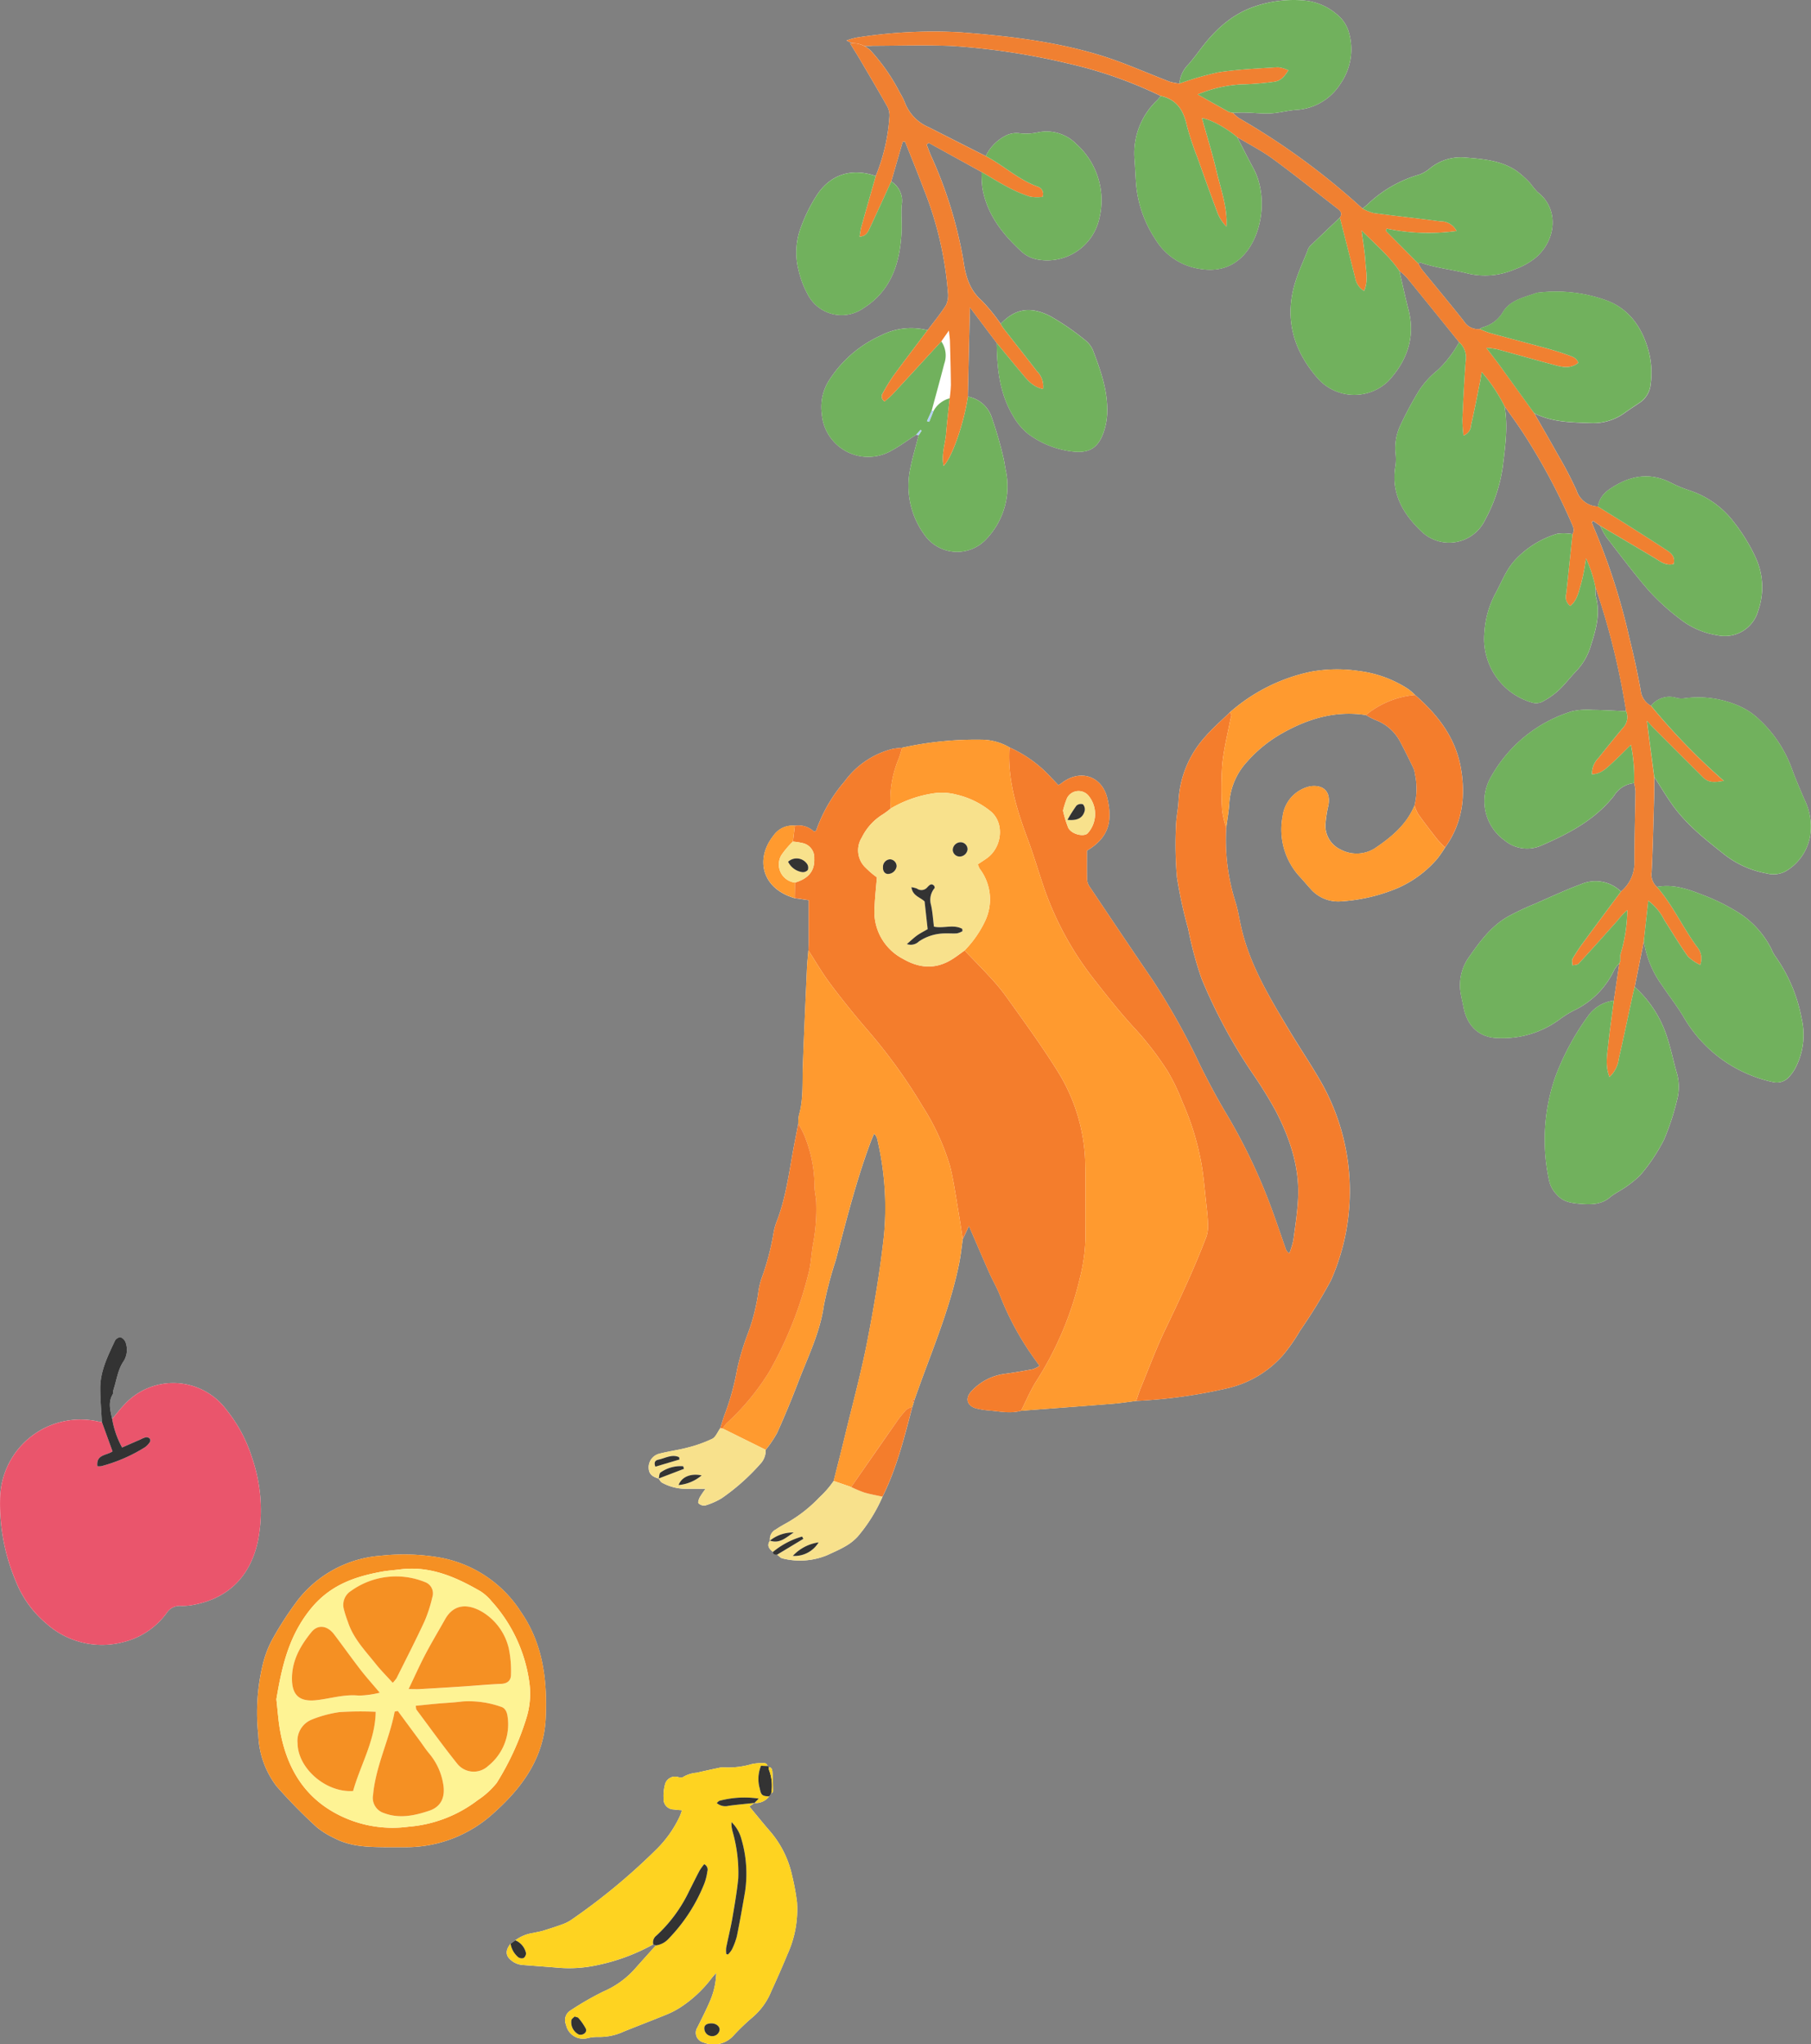 <svg xmlns="http://www.w3.org/2000/svg" xmlns:xlink="http://www.w3.org/1999/xlink" width="280" height="316" viewBox="0 0 280 316">
  <rect x="0" y="0" width="280" height="316" fill="#808080" stroke="none"/>
  <defs>
    <clipPath id="clip-path">
      <rect id="長方形_365" data-name="長方形 365" width="125.893" height="137.735" fill="none"/>
    </clipPath>
    <clipPath id="clip-path-2">
      <rect id="長方形_366" data-name="長方形 366" width="84.426" height="78.834" fill="none"/>
    </clipPath>
    <clipPath id="clip-path-3">
      <rect id="長方形_367" data-name="長方形 367" width="44.947" height="43.468" fill="none"/>
    </clipPath>
    <clipPath id="clip-path-4">
      <rect id="長方形_368" data-name="長方形 368" width="156.883" height="186.149" fill="none"/>
    </clipPath>
  </defs>
  <g id="features_illust02" transform="translate(-1641.727 -5150.239)">
    <g id="グループ_338" data-name="グループ 338" transform="translate(1742.017 5253.709)">
      <g id="グループ_337" data-name="グループ 337" clip-path="url(#clip-path)">
        <path id="パス_10712" data-name="パス 10712" d="M1.554,125.089l-.02-.018c.174.219.3.522.53.642a7.684,7.684,0,0,0,3.743.954c.918-.014,1.838,0,2.991,0a13.081,13.081,0,0,0-.9,1.322c-.142.28-.314.788-.192.908a1.248,1.248,0,0,0,1.017.351,10.94,10.94,0,0,0,2.589-1.14,32.983,32.983,0,0,0,5.941-5.283,3.016,3.016,0,0,0,.841-2.184,17.785,17.785,0,0,0,1.758-2.6q1.732-3.838,3.236-7.778c1.494-3.924,3.4-7.692,4-11.95a60.392,60.392,0,0,1,1.837-6.974c1.637-6.155,3.168-12.342,5.413-18.317.159-.424.346-.837.519-1.255a1.673,1.673,0,0,1,.5.906,46.01,46.01,0,0,1,1.027,14.811c-.6,5.475-1.518,10.928-2.573,16.337-.959,4.916-2.279,9.762-3.455,14.634-.564,2.337-1.166,4.665-1.75,7a15.021,15.021,0,0,1-2.208,2.538,21.549,21.549,0,0,1-4.911,3.869c-.612.342-1.23.681-1.807,1.078a1.683,1.683,0,0,0-.921,1.736v0c-.534.767-.124,1.279.468,1.743,0,.457.3.466.637.429.276.2.53.516.832.572a11.037,11.037,0,0,0,6.893-.492c.951-.446,1.926-.856,2.829-1.385a7.865,7.865,0,0,0,1.872-1.465,24.467,24.467,0,0,0,3.871-6.2c2.2-4.4,3.363-9.155,4.607-13.877l.2-.625.165-.577c.421-1.171.833-2.346,1.266-3.514,2.136-5.758,4.408-11.473,5.62-17.525.244-1.216.367-2.457.545-3.686l.958-2.033c1.077,2.483,2.09,4.86,3.138,7.221.528,1.188,1.2,2.316,1.667,3.524a44.539,44.539,0,0,0,5.117,9.484c.3.43.613.854.994,1.385a4.634,4.634,0,0,1-1.027.518c-1.425.267-2.855.519-4.292.712a8.5,8.5,0,0,0-5.228,2.7c-1.029,1.1-.662,2.3.817,2.665a12.524,12.524,0,0,0,1.96.307c1.637.132,3.276.519,4.919.037,4.743-.359,9.488-.707,14.23-1.085,1.191-.095,2.375-.288,3.562-.436a78.472,78.472,0,0,0,14.274-1.993,16.292,16.292,0,0,0,8.482-5.141,27.162,27.162,0,0,0,2.562-3.689,81.326,81.326,0,0,0,4.8-7.816,34.129,34.129,0,0,0-1.579-30.73c-1.52-2.654-3.247-5.189-4.816-7.816C95.977,50.68,92.8,45.488,91.517,39.429c-.25-1.177-.443-2.376-.807-3.518A31.71,31.71,0,0,1,89.3,24.473c.163-1.281.4-2.558.476-3.844a10.4,10.4,0,0,1,2.735-6.347A20.85,20.85,0,0,1,98.1,9.791c3.978-2.223,8.184-3.449,12.8-2.733a12.674,12.674,0,0,0,1.452.76,7.081,7.081,0,0,1,3.863,3.409c.706,1.319,1.36,2.665,2.016,4.009a2.908,2.908,0,0,1,.235.868,10.9,10.9,0,0,1-.048,4.919c-1.221,2.959-3.549,4.889-6.111,6.619a5.27,5.27,0,0,1-5.306.217,4.088,4.088,0,0,1-2.367-3.772A19.315,19.315,0,0,1,105.1,21c.376-2.045-.712-3.2-2.778-2.932a5.441,5.441,0,0,0-4.3,4.638,10.755,10.755,0,0,0,2.755,9.458c.518.545.984,1.139,1.5,1.69a5.648,5.648,0,0,0,4.673,2.009,26.905,26.905,0,0,0,8.873-2.065,17.073,17.073,0,0,0,6.119-4.541,19,19,0,0,0,1.187-1.716c2.727-3.77,3.228-8.013,2.421-12.432-.845-4.628-3.595-8.14-7.059-11.158a9.012,9.012,0,0,0-1.122-.956A17.97,17.97,0,0,0,109.809.251a22.677,22.677,0,0,0-7.328.094A27.483,27.483,0,0,0,89.841,6.658c-1.252,1.224-2.594,2.369-3.736,3.687a16.039,16.039,0,0,0-4.182,9.944c-.063,1.351-.377,2.695-.4,4.044a58.117,58.117,0,0,0,.154,7.811,69.828,69.828,0,0,0,1.727,7.93,58.7,58.7,0,0,0,2.062,7.691,81.651,81.651,0,0,0,7.907,14.7,66.793,66.793,0,0,1,3.563,5.763c2.143,4.139,3.652,8.5,3.48,13.244-.081,2.249-.436,4.491-.735,6.727a12.831,12.831,0,0,1-.623,2.053,1.091,1.091,0,0,1-.547-.638c-.6-1.7-1.175-3.417-1.789-5.117A88.183,88.183,0,0,0,89.479,68.96c-1.529-2.544-2.913-5.151-4.229-7.8a107.483,107.483,0,0,0-7.337-13.141c-3.262-4.764-6.471-9.565-9.688-14.36a2.255,2.255,0,0,1-.44-1.083c-.049-1.548-.02-3.1-.02-4.552,3.559-2.131,3.9-4.744,3.177-7.993-.808-3.612-4.3-4.7-7.17-2.392a3.143,3.143,0,0,1-.441.241c-.348-.364-.68-.731-1.033-1.076a19.316,19.316,0,0,0-6.519-4.745,8.615,8.615,0,0,0-4.405-1.187,52.535,52.535,0,0,0-12.187,1.243,12.5,12.5,0,0,0-1.473.177,13.177,13.177,0,0,0-7.417,5.02,23.488,23.488,0,0,0-4.4,7.6c-.018.061-.149.089-.315.182a3.5,3.5,0,0,0-2.981-.927,3.564,3.564,0,0,0-3.282,1.5c-2.855,3.547-1.91,8.2,3.262,9.7l2.158.314v6.584l-.02.583q-.011.3-.021.606c-.075.892-.178,1.783-.218,2.677-.228,5.152-.471,10.3-.646,15.458-.083,2.449.1,4.909-.593,7.31a6.63,6.63,0,0,0-.11,1.343c-.283,1.471-.582,2.94-.847,4.415-.664,3.7-1.179,7.435-2.592,10.96a10,10,0,0,0-.4,1.6,38.855,38.855,0,0,1-1.7,6.538,11.539,11.539,0,0,0-.668,2.773,30.424,30.424,0,0,1-1.625,6.246,38.3,38.3,0,0,0-1.631,5.468,38.782,38.782,0,0,1-1.811,6.662c-.313.791-.535,1.616-.8,2.426-.4.553-.683,1.34-1.224,1.611a20.03,20.03,0,0,1-3.783,1.352c-1.486.4-3.03.583-4.515.983A2.179,2.179,0,0,0,0,123.431c.046.894.452,1.328,1.552,1.658" transform="translate(0 0)" fill="#fff"/>
        <path id="パス_10713" data-name="パス 10713" d="M191.4,36.67a31.711,31.711,0,0,0,1.412,11.438c.364,1.142.557,2.341.807,3.518,1.286,6.058,4.46,11.251,7.574,16.465,1.569,2.627,3.3,5.162,4.816,7.816a34.128,34.128,0,0,1,1.579,30.73,81.351,81.351,0,0,1-4.8,7.816,27.162,27.162,0,0,1-2.562,3.689,16.292,16.292,0,0,1-8.482,5.141,78.5,78.5,0,0,1-14.274,1.993c.232-.659.434-1.329.7-1.973,1.259-3.051,2.408-6.156,3.836-9.126,2.258-4.7,4.466-9.407,6.32-14.276a5.118,5.118,0,0,0,.252-1.9c-.024-1.043-.144-2.086-.26-3.125-.237-2.128-.4-4.27-.773-6.375a41.779,41.779,0,0,0-2.971-9.565,30.366,30.366,0,0,0-2.212-4.594,47.463,47.463,0,0,0-4.8-6.314c-2.365-2.527-4.5-5.228-6.62-7.94a48.73,48.73,0,0,1-7.92-14.742c-.772-2.319-1.471-4.664-2.325-6.952-1.7-4.568-3.133-9.178-2.82-14.142A19.318,19.318,0,0,1,164.4,29c.353.346.685.713,1.033,1.076a3.159,3.159,0,0,0,.441-.241c2.869-2.3,6.363-1.22,7.171,2.391.726,3.249.382,5.862-3.177,7.993,0,1.453-.028,3,.021,4.552a2.248,2.248,0,0,0,.44,1.083c3.218,4.794,6.426,9.6,9.688,14.36a107.438,107.438,0,0,1,7.337,13.141c1.316,2.652,2.7,5.259,4.229,7.8a88.132,88.132,0,0,1,7.246,15.536c.614,1.7,1.191,3.412,1.789,5.117a1.092,1.092,0,0,0,.547.638,12.831,12.831,0,0,0,.623-2.053c.3-2.236.654-4.478.735-6.727.172-4.741-1.337-9.106-3.48-13.244a66.883,66.883,0,0,0-3.563-5.763,81.628,81.628,0,0,1-7.907-14.7,58.644,58.644,0,0,1-2.062-7.691,69.753,69.753,0,0,1-1.727-7.93,58.175,58.175,0,0,1-.154-7.811c.019-1.35.334-2.693.4-4.044a16.036,16.036,0,0,1,4.181-9.944c1.142-1.318,2.485-2.463,3.736-3.687.436.322.18.685.1,1.074-.455,2.336-1.043,4.663-1.262,7.023a53.945,53.945,0,0,0-.018,7.04,13.845,13.845,0,0,0,.632,2.678m-25.235-2.641a16.757,16.757,0,0,0,.809,2.651c.479.988,2.332,1.451,2.981.881a4.451,4.451,0,0,0,.113-5.882,2,2,0,0,0-3.278.416,13.09,13.09,0,0,0-.625,1.934" transform="translate(-102.101 -12.197)" fill="#f47d2c"/>
        <path id="パス_10714" data-name="パス 10714" d="M98.439,136.789c-1.643.481-3.282.095-4.919-.037a12.528,12.528,0,0,1-1.96-.307c-1.479-.362-1.846-1.563-.817-2.665a8.5,8.5,0,0,1,5.228-2.7c1.437-.193,2.867-.445,4.292-.712a4.627,4.627,0,0,0,1.027-.518c-.382-.531-.693-.955-.994-1.385a44.556,44.556,0,0,1-5.117-9.484c-.468-1.209-1.14-2.337-1.667-3.524-1.048-2.361-2.061-4.737-3.138-7.221l-.958,2.032c-.208-1.358-.392-2.72-.628-4.073-.427-2.45-.747-4.93-1.364-7.333a36.263,36.263,0,0,0-4.193-9.1,83.034,83.034,0,0,0-8.788-12.117c-1.914-2.236-3.763-4.534-5.526-6.89-1.221-1.632-2.245-3.41-3.357-5.124q.011-.3.021-.606l.02-.583V57.857l-2.158-.314.039-2.393c1.843-.562,3.078-1.587,2.98-3.725a2.285,2.285,0,0,0-1.688-2.357,10.148,10.148,0,0,0-1.608-.256q.148-1.231.3-2.462a3.5,3.5,0,0,1,2.982.927c.165-.092.3-.12.315-.182a23.488,23.488,0,0,1,4.4-7.6,13.177,13.177,0,0,1,7.417-5.02,12.572,12.572,0,0,1,1.473-.177,18.955,18.955,0,0,1-.587,1.837,16.151,16.151,0,0,0-1.174,7.555,13.5,13.5,0,0,1-1.193.892,8.632,8.632,0,0,0-3.283,3.6,3.7,3.7,0,0,0,.6,4.674,14.136,14.136,0,0,0,1.735,1.477c-.131,1.626-.305,3.108-.36,4.594A8.192,8.192,0,0,0,80.123,66.9c2.709,1.583,5.262,1.682,7.876-.04.583-.384,1.138-.81,1.707-1.217,1.279,1.332,2.581,2.643,3.829,4a32.239,32.239,0,0,1,2.5,2.981c2.734,3.819,5.5,7.605,8,11.6a28.04,28.04,0,0,1,4.336,14.595c.076,3.613-.025,7.229.031,10.843a27.569,27.569,0,0,1-.844,6.514,51.354,51.354,0,0,1-6.8,16.092c-.9,1.429-1.553,3.011-2.32,4.524" transform="translate(-40.86 -22.189)" fill="#f47d2c"/>
        <path id="パス_10715" data-name="パス 10715" d="M105.9,41.417a16.153,16.153,0,0,1,1.174-7.555,18.859,18.859,0,0,0,.588-1.837,52.554,52.554,0,0,1,12.187-1.243,8.611,8.611,0,0,1,4.405,1.187c-.312,4.965,1.116,9.574,2.82,14.142.854,2.288,1.553,4.633,2.325,6.952a48.725,48.725,0,0,0,7.92,14.742c2.123,2.712,4.255,5.413,6.62,7.94a47.476,47.476,0,0,1,4.8,6.314,30.364,30.364,0,0,1,2.212,4.594,41.764,41.764,0,0,1,2.97,9.566c.371,2.1.536,4.247.773,6.374.116,1.039.236,2.082.26,3.125a5.118,5.118,0,0,1-.253,1.9c-1.854,4.869-4.062,9.581-6.32,14.276-1.428,2.97-2.577,6.075-3.837,9.126-.266.644-.468,1.315-.7,1.973-1.187.148-2.37.341-3.562.436-4.742.378-9.487.726-14.23,1.084.767-1.512,1.422-3.094,2.32-4.524a51.345,51.345,0,0,0,6.8-16.092,27.549,27.549,0,0,0,.844-6.514c-.056-3.613.045-7.23-.031-10.843a28.038,28.038,0,0,0-4.336-14.6c-2.5-3.993-5.268-7.78-8-11.6a32.283,32.283,0,0,0-2.5-2.981c-1.248-1.36-2.55-2.671-3.829-4a16.646,16.646,0,0,0,3.166-4.533,7.8,7.8,0,0,0-.826-8.091,3.41,3.41,0,0,1-.292-.694c.516-.345.981-.634,1.423-.954,2.32-1.678,2.746-5.377.6-7.206a13.076,13.076,0,0,0-5.328-2.609,8.763,8.763,0,0,0-3.711-.173,18.336,18.336,0,0,0-6.452,2.317" transform="translate(-68.478 -19.912)" fill="#ff9a2f"/>
        <path id="パス_10716" data-name="パス 10716" d="M45.664,123.02c1.112,1.713,2.136,3.492,3.357,5.124,1.763,2.356,3.613,4.654,5.526,6.89a83.042,83.042,0,0,1,8.789,12.117,36.293,36.293,0,0,1,4.193,9.1c.617,2.4.937,4.883,1.364,7.333.236,1.353.42,2.715.628,4.073-.178,1.229-.3,2.469-.545,3.686-1.212,6.052-3.484,11.768-5.62,17.526-.433,1.167-.844,2.342-1.266,3.513-.356.107-.486.278-.165.577l-.2.626a2.75,2.75,0,0,0-.91.422,17.151,17.151,0,0,0-1.5,1.868q-3.531,5.036-7.032,10.094l-2.719-.939c.585-2.332,1.186-4.66,1.75-7,1.177-4.873,2.5-9.719,3.455-14.635,1.055-5.409,1.974-10.862,2.573-16.337a46.018,46.018,0,0,0-1.027-14.811,1.674,1.674,0,0,0-.5-.906c-.174.418-.361.832-.52,1.255-2.245,5.975-3.776,12.162-5.413,18.317a60.39,60.39,0,0,0-1.836,6.974c-.6,4.258-2.5,8.026-4,11.949q-1.5,3.936-3.235,7.779a17.767,17.767,0,0,1-1.757,2.6l-6.647-3.292a5.085,5.085,0,0,1,.587-.8,37.364,37.364,0,0,0,6.591-7.955,59.709,59.709,0,0,0,6.068-15.143c.414-1.474.443-3.053.712-4.574a28.747,28.747,0,0,0,.5-6.56c-.048-.895-.294-1.787-.267-2.675a20.965,20.965,0,0,0-1.557-7.585,13.855,13.855,0,0,0-.95-1.828,6.646,6.646,0,0,1,.111-1.343c.694-2.4.51-4.861.593-7.31.174-5.154.418-10.306.646-15.458.04-.894.144-1.785.218-2.677" transform="translate(-20.965 -79.579)" fill="#ff9a2f"/>
        <path id="パス_10717" data-name="パス 10717" d="M302.4,60.56a19.115,19.115,0,0,1-1.188,1.715,17.067,17.067,0,0,1-6.119,4.541,26.9,26.9,0,0,1-8.873,2.065,5.647,5.647,0,0,1-4.672-2.009c-.511-.552-.977-1.146-1.5-1.69a10.755,10.755,0,0,1-2.755-9.459,5.441,5.441,0,0,1,4.3-4.638c2.066-.271,3.154.887,2.778,2.932a19.359,19.359,0,0,0-.475,3.09,4.089,4.089,0,0,0,2.368,3.772,5.269,5.269,0,0,0,5.306-.217c2.562-1.73,4.89-3.659,6.112-6.619a6.454,6.454,0,0,0,.561,1.33c.919,1.288,1.883,2.545,2.859,3.791.39.5.858.932,1.29,1.4" transform="translate(-179.279 -33.021)" fill="#ff9a2f"/>
        <path id="パス_10718" data-name="パス 10718" d="M43.383,198.877a13.914,13.914,0,0,1,.95,1.828,20.961,20.961,0,0,1,1.558,7.586c-.028.888.218,1.78.266,2.675a28.707,28.707,0,0,1-.5,6.56c-.268,1.52-.3,3.1-.712,4.574a59.71,59.71,0,0,1-6.068,15.142,37.34,37.34,0,0,1-6.591,7.955,5.139,5.139,0,0,0-.586.8l-.39-.025c.263-.81.486-1.635.8-2.426a38.754,38.754,0,0,0,1.811-6.663,38.33,38.33,0,0,1,1.631-5.468,30.421,30.421,0,0,0,1.625-6.245,11.558,11.558,0,0,1,.668-2.773,38.847,38.847,0,0,0,1.7-6.538,10,10,0,0,1,.4-1.6c1.414-3.526,1.928-7.259,2.593-10.96.264-1.475.563-2.943.846-4.415" transform="translate(-20.251 -128.65)" fill="#f47d2c"/>
        <path id="パス_10719" data-name="パス 10719" d="M251.526,24.474a13.851,13.851,0,0,1-.632-2.679,54.006,54.006,0,0,1,.018-7.039c.219-2.36.807-4.687,1.262-7.023.076-.388.331-.752-.1-1.074A27.492,27.492,0,0,1,264.709.346a22.687,22.687,0,0,1,7.328-.094,17.979,17.979,0,0,1,7.554,2.743,8.926,8.926,0,0,1,1.121.956,14,14,0,0,0-7.591,3.109c-4.613-.716-8.819.51-12.8,2.732a20.862,20.862,0,0,0-5.587,4.492A10.392,10.392,0,0,0,252,20.63c-.08,1.286-.313,2.563-.476,3.844" transform="translate(-162.228 0)" fill="#ff9a2f"/>
        <path id="パス_10720" data-name="パス 10720" d="M314.038,14.295a14,14,0,0,1,7.591-3.109c3.464,3.017,6.214,6.529,7.059,11.157.807,4.419.306,8.662-2.42,12.432-.432-.463-.9-.9-1.29-1.395-.976-1.245-1.94-2.5-2.859-3.791a6.455,6.455,0,0,1-.561-1.329,10.9,10.9,0,0,0,.047-4.919,2.908,2.908,0,0,0-.234-.868c-.656-1.344-1.31-2.691-2.016-4.01a7.082,7.082,0,0,0-3.864-3.409,12.729,12.729,0,0,1-1.452-.76" transform="translate(-203.145 -7.236)" fill="#f47d2c"/>
        <path id="パス_10721" data-name="パス 10721" d="M62.493,355.261l2.72.939a18.98,18.98,0,0,0,2.01.845c.925.275,1.883.436,2.827.647a24.463,24.463,0,0,1-3.871,6.2,7.864,7.864,0,0,1-1.872,1.465c-.9.53-1.878.939-2.829,1.385a11.032,11.032,0,0,1-6.893.492c-.3-.055-.556-.375-.832-.572l4.058-2.449-.2-.353a12.458,12.458,0,0,0-4.5,2.374c-.592-.464-1-.977-.468-1.743,1.563.53,2.553-.556,3.68-1.258a5.657,5.657,0,0,0-3.68,1.254,1.682,1.682,0,0,1,.921-1.736c.577-.4,1.195-.736,1.807-1.078a21.529,21.529,0,0,0,4.911-3.869,15.02,15.02,0,0,0,2.208-2.538m-6.311,11.585a4.337,4.337,0,0,0,3.99-2.091,6.739,6.739,0,0,0-3.99,2.091" transform="translate(-33.895 -229.811)" fill="#f8e18c"/>
        <path id="パス_10722" data-name="パス 10722" d="M11.055,332.233l.389.026,6.647,3.293a3.016,3.016,0,0,1-.841,2.184,32.974,32.974,0,0,1-5.941,5.284,10.938,10.938,0,0,1-2.589,1.14,1.248,1.248,0,0,1-1.017-.351c-.122-.12.05-.628.192-.908a12.986,12.986,0,0,1,.9-1.322c-1.154,0-2.073-.011-2.991,0a7.684,7.684,0,0,1-3.743-.954c-.226-.12-.356-.423-.53-.642l3.926-1.5-.118-.4a5.35,5.35,0,0,0-3.5.962c-.213.155-.2.626-.286.952-1.1-.33-1.506-.764-1.552-1.658a2.179,2.179,0,0,1,1.531-2.167c1.485-.4,3.029-.585,4.515-.983a20.051,20.051,0,0,0,3.783-1.352c.541-.271.824-1.058,1.224-1.611m-10.018,5.92,3.736-1.11c-.022-.119-.044-.238-.067-.357-1.117-.519-2.161.175-3.226.394-.41.084-.734.357-.443,1.072M4.628,341a6.374,6.374,0,0,0,3.564-1.491c-1.68-.351-3.1.223-3.564,1.491" transform="translate(0 -214.915)" fill="#f8e18c"/>
        <path id="パス_10723" data-name="パス 10723" d="M93.522,336.722c-.944-.21-1.9-.372-2.827-.647a18.847,18.847,0,0,1-2.01-.845q3.513-5.049,7.031-10.094a17.072,17.072,0,0,1,1.5-1.868,2.759,2.759,0,0,1,.91-.423c-1.244,4.723-2.4,9.473-4.607,13.877" transform="translate(-57.369 -208.842)" fill="#f47d2c"/>
        <path id="パス_10724" data-name="パス 10724" d="M55.106,77.172l-.039,2.392c-5.172-1.5-6.117-6.151-3.262-9.7a3.563,3.563,0,0,1,3.282-1.5q-.148,1.231-.3,2.462a13.5,13.5,0,0,0-1.8,2.127,2.829,2.829,0,0,0,2.116,4.213" transform="translate(-32.485 -44.211)" fill="#ff9a2f"/>
        <path id="パス_10725" data-name="パス 10725" d="M54.426,381.972a12.46,12.46,0,0,1,4.5-2.374l.2.353L55.064,382.4c-.334.038-.637.029-.638-.428" transform="translate(-35.207 -245.554)" fill="#333"/>
        <path id="パス_10726" data-name="パス 10726" d="M53.1,379.036a5.657,5.657,0,0,1,3.68-1.254c-1.126.7-2.117,1.788-3.68,1.257v0" transform="translate(-34.348 -244.364)" fill="#333"/>
        <path id="パス_10727" data-name="パス 10727" d="M70.024,119.653l-.02.583.02-.583" transform="translate(-45.284 -77.401)" fill="#ff9a2f"/>
        <path id="パス_10728" data-name="パス 10728" d="M115.657,320.016c-.321-.3-.191-.47.165-.577l-.165.577" transform="translate(-74.697 -206.639)" fill="#f47d2c"/>
        <path id="パス_10729" data-name="パス 10729" d="M181.419,56.3a13.089,13.089,0,0,1,.624-1.934,2,2,0,0,1,3.278-.416,4.45,4.45,0,0,1-.112,5.882c-.649.569-2.5.107-2.981-.881a16.758,16.758,0,0,1-.809-2.651m.69,1.426c1.387.136,2.341-.2,2.656-1.379a1.164,1.164,0,0,0-.261-1.025,1.039,1.039,0,0,0-1.005.2,22.757,22.757,0,0,0-1.39,2.2" transform="translate(-117.356 -34.472)" fill="#f8e18c"/>
        <path id="パス_10730" data-name="パス 10730" d="M96.745,56.434a18.34,18.34,0,0,1,6.452-2.316,8.761,8.761,0,0,1,3.711.173,13.075,13.075,0,0,1,5.329,2.609c2.147,1.829,1.721,5.528-.6,7.206-.443.32-.908.61-1.424.955a3.438,3.438,0,0,0,.292.694,7.8,7.8,0,0,1,.826,8.091,16.647,16.647,0,0,1-3.166,4.534c-.568.407-1.123.833-1.707,1.217-2.614,1.723-5.167,1.623-7.876.04a8.193,8.193,0,0,1-4.336-7.964c.054-1.487.229-2.968.36-4.594A14.059,14.059,0,0,1,92.873,65.6a3.7,3.7,0,0,1-.6-4.673,8.633,8.633,0,0,1,3.283-3.6,13.556,13.556,0,0,0,1.193-.892m2.5,20.957a1.8,1.8,0,0,0,1.853-.4,7.25,7.25,0,0,1,3.95-1.248c.649-.025,1.3.041,1.951-.008a2.988,2.988,0,0,0,.845-.341c-.012-.118-.024-.236-.036-.354-1.361-.746-2.936-.023-4.377-.343-.148-1.167-.212-2.271-.447-3.337a2.817,2.817,0,0,1,.548-2.622c.041-.049-.018-.184-.032-.3-.439-.545-.771-.16-1.081.163a1.185,1.185,0,0,1-1.614.215,3.6,3.6,0,0,0-.856-.214c.182,1.342,1.358,1.534,2.037,2.2.16,1.447.319,2.879.474,4.281-.627.368-1.164.633-1.644.978-.5.362-.952.8-1.571,1.33m9.388-14.656a1.093,1.093,0,0,0-1.025-1.087,1.22,1.22,0,0,0-1.265,1.206,1.071,1.071,0,0,0,1.1,1,1.249,1.249,0,0,0,1.194-1.124M96.644,64.289a1.154,1.154,0,0,0-1.093,1.195c-.041.625.278,1.063.777,1.067a1.374,1.374,0,0,0,1.328-1.172,1.072,1.072,0,0,0-1.012-1.09" transform="translate(-59.321 -34.929)" fill="#f8e18c"/>
        <path id="パス_10731" data-name="パス 10731" d="M59.508,81.728a2.829,2.829,0,0,1-2.116-4.213,13.521,13.521,0,0,1,1.8-2.127,10.23,10.23,0,0,1,1.608.257A2.285,2.285,0,0,1,62.487,78c.1,2.138-1.137,3.164-2.98,3.725M58.442,78.5A2.88,2.88,0,0,0,60.6,80.1a1.018,1.018,0,0,0,.887-.318,1.045,1.045,0,0,0-.1-.921,1.957,1.957,0,0,0-2.947-.357" transform="translate(-36.886 -48.767)" fill="#f8e18c"/>
        <path id="パス_10732" data-name="パス 10732" d="M63.111,384.238a6.739,6.739,0,0,1,3.99-2.091,4.337,4.337,0,0,1-3.99,2.091" transform="translate(-40.825 -247.203)" fill="#333"/>
        <path id="パス_10733" data-name="パス 10733" d="M4.365,350.72c.089-.326.072-.8.286-.952a5.35,5.35,0,0,1,3.5-.962l.118.4-3.926,1.5.02.018" transform="translate(-2.811 -225.631)" fill="#333"/>
        <path id="パス_10734" data-name="パス 10734" d="M2.73,345.968c-.291-.716.033-.988.443-1.072,1.064-.219,2.108-.914,3.225-.394q.034.179.067.357l-3.736,1.11" transform="translate(-1.694 -222.729)" fill="#333"/>
        <path id="パス_10735" data-name="パス 10735" d="M13.107,354.133c.468-1.268,1.884-1.842,3.564-1.491a6.374,6.374,0,0,1-3.564,1.491" transform="translate(-8.479 -228.052)" fill="#333"/>
        <path id="パス_10736" data-name="パス 10736" d="M183.374,61.351a22.755,22.755,0,0,1,1.39-2.2,1.039,1.039,0,0,1,1.005-.2,1.164,1.164,0,0,1,.261,1.025c-.315,1.181-1.269,1.515-2.656,1.379" transform="translate(-118.621 -38.093)" fill="#333"/>
        <path id="パス_10737" data-name="パス 10737" d="M113.054,103.35c.619-.53,1.067-.968,1.571-1.33.48-.345,1.018-.611,1.644-.978-.155-1.4-.314-2.834-.474-4.281-.679-.664-1.855-.855-2.037-2.2a3.622,3.622,0,0,1,.856.213,1.185,1.185,0,0,0,1.614-.215c.31-.323.642-.708,1.081-.163.014.114.074.249.032.3a2.818,2.818,0,0,0-.548,2.622c.235,1.066.3,2.17.447,3.337,1.441.32,3.017-.4,4.377.343.012.118.024.236.036.354a2.984,2.984,0,0,1-.845.341c-.647.048-1.3-.018-1.951.008a7.248,7.248,0,0,0-3.95,1.248,1.8,1.8,0,0,1-1.853.4" transform="translate(-73.132 -60.888)" fill="#333"/>
        <path id="パス_10738" data-name="パス 10738" d="M135.443,76.752a1.25,1.25,0,0,1-1.194,1.124,1.072,1.072,0,0,1-1.1-1,1.221,1.221,0,0,1,1.266-1.206,1.092,1.092,0,0,1,1.025,1.087" transform="translate(-86.133 -48.946)" fill="#333"/>
        <path id="パス_10739" data-name="パス 10739" d="M103.686,83.144a1.072,1.072,0,0,1,1.012,1.09,1.374,1.374,0,0,1-1.328,1.172c-.5,0-.818-.442-.777-1.067a1.154,1.154,0,0,1,1.093-1.195" transform="translate(-66.363 -53.784)" fill="#333"/>
        <path id="パス_10740" data-name="パス 10740" d="M61.043,83.3a1.957,1.957,0,0,1,2.947.357,1.045,1.045,0,0,1,.1.921,1.018,1.018,0,0,1-.887.318,2.88,2.88,0,0,1-2.158-1.6" transform="translate(-39.487 -53.563)" fill="#333"/>
      </g>
    </g>
    <g id="グループ_340" data-name="グループ 340" transform="translate(1641.727 5356.937)">
      <g id="グループ_339" data-name="グループ 339" clip-path="url(#clip-path-2)">
        <path id="パス_10741" data-name="パス 10741" d="M17.345,12.637c-.265-1.272-.664-2.542.084-3.8.111-.186.047-.466.117-.686.464-1.462.679-3.095,1.5-4.327A3.318,3.318,0,0,0,19.432.84a1.372,1.372,0,0,0-.788-.83c-.219-.07-.737.246-.861.511C16.7,2.845,15.519,5.166,15.505,7.808c-.009,1.768.161,3.537.251,5.306-.185-.027-.372-.044-.555-.081a12.442,12.442,0,0,0-15.188,12A30.774,30.774,0,0,0,2.456,37.753a16.4,16.4,0,0,0,4.732,6.532,12.883,12.883,0,0,0,11.931,2.83,11.754,11.754,0,0,0,6.629-4.458,2.407,2.407,0,0,1,2.221-1.124,8.551,8.551,0,0,0,1.953-.167c5.406-1,8.859-4.449,9.994-10.049A25,25,0,0,0,39,18.72a22.648,22.648,0,0,0-4-7.511,10.241,10.241,0,0,0-15.749-.81c-.685.7-1.275,1.49-1.908,2.239" transform="translate(0 0)" fill="#fff"/>
        <path id="パス_10742" data-name="パス 10742" d="M17.345,20.357c.634-.749,1.223-1.54,1.908-2.239A10.241,10.241,0,0,1,35,18.929a22.648,22.648,0,0,1,4,7.511,25,25,0,0,1,.919,12.6c-1.135,5.6-4.588,9.046-9.994,10.049a8.551,8.551,0,0,1-1.953.167,2.407,2.407,0,0,0-2.221,1.124,11.754,11.754,0,0,1-6.629,4.458,12.883,12.883,0,0,1-11.931-2.83,16.4,16.4,0,0,1-4.732-6.532A30.773,30.773,0,0,1,.013,32.757a12.442,12.442,0,0,1,15.188-12c.183.037.37.055.555.081L17.4,25.366c-.885.651-2.567.445-2.342,2.3a2.668,2.668,0,0,0,.6-.006,24.523,24.523,0,0,0,6.764-2.93,2.956,2.956,0,0,0,.754-.8.524.524,0,0,0,.016-.5.777.777,0,0,0-.574-.261,3.961,3.961,0,0,0-.9.358c-.927.4-1.852.809-2.836,1.239a14.1,14.1,0,0,1-1.535-4.41" transform="translate(0 -7.721)" fill="#ea556c"/>
        <path id="パス_10743" data-name="パス 10743" d="M33.725,12.637a14.1,14.1,0,0,0,1.535,4.41c.983-.43,1.909-.836,2.835-1.239a3.961,3.961,0,0,1,.9-.358.777.777,0,0,1,.574.261.524.524,0,0,1-.016.5,2.956,2.956,0,0,1-.754.8,24.523,24.523,0,0,1-6.764,2.93,2.668,2.668,0,0,1-.6.006c-.225-1.86,1.457-1.653,2.342-2.3l-1.645-4.532c-.09-1.769-.26-3.538-.251-5.306C31.9,5.166,33.078,2.845,34.164.521c.123-.265.642-.581.861-.511a1.372,1.372,0,0,1,.788.83,3.318,3.318,0,0,1-.391,2.984c-.817,1.233-1.031,2.865-1.5,4.327-.069.22-.006.5-.117.686-.748,1.258-.349,2.528-.084,3.8" transform="translate(-16.38 0)" fill="#333"/>
        <path id="パス_10744" data-name="パス 10744" d="M103.225,115.417h2.87a20.047,20.047,0,0,0,13.594-5.316c4.321-3.869,7.724-8.436,8-14.659.263-5.849-.419-11.465-3.833-16.4a18.875,18.875,0,0,0-12.294-8.351,32.442,32.442,0,0,0-9.387-.325,17.922,17.922,0,0,0-12.791,6.824,51.911,51.911,0,0,0-4,6.17,16.059,16.059,0,0,0-1.449,3.862A31.855,31.855,0,0,0,83.259,98.1a13.779,13.779,0,0,0,2.819,7.892,79.065,79.065,0,0,0,6.195,6.314A12.219,12.219,0,0,0,94.98,114c2.656,1.422,5.574,1.388,8.245,1.422" transform="translate(-43.318 -36.583)" fill="#fff"/>
        <path id="パス_10745" data-name="パス 10745" d="M103.225,115.417c-2.671-.034-5.588,0-8.245-1.423a12.217,12.217,0,0,1-2.707-1.691,78.976,78.976,0,0,1-6.194-6.314,13.785,13.785,0,0,1-2.82-7.892A31.854,31.854,0,0,1,83.94,87.22a16.051,16.051,0,0,1,1.449-3.862,51.971,51.971,0,0,1,4-6.17,17.925,17.925,0,0,1,12.791-6.825,32.459,32.459,0,0,1,9.387.325,18.876,18.876,0,0,1,12.294,8.351c3.414,4.936,4.1,10.552,3.833,16.4-.28,6.223-3.683,10.79-8,14.659a20.046,20.046,0,0,1-13.594,5.316h-2.87M86.05,92.545c.2,1.727.291,3.172.53,4.592,1.008,5.981,3.818,10.758,9.452,13.46a18.407,18.407,0,0,0,10.443,1.652,20.271,20.271,0,0,0,10.729-4.126,12.61,12.61,0,0,0,2.907-2.642,42.4,42.4,0,0,0,4.61-10.078,12.7,12.7,0,0,0,.389-5.793,23.379,23.379,0,0,0-5.827-12.25,7.323,7.323,0,0,0-1.679-1.5c-3.842-2.226-7.83-3.971-12.445-3.38-.934.12-1.879.177-2.8.347-4.251.779-8.015,2.081-11,5.75-3.474,4.275-4.49,9.128-5.31,13.971" transform="translate(-43.318 -36.583)" fill="#f59023"/>
        <path id="パス_10746" data-name="パス 10746" d="M89.277,94.933c.819-4.842,1.836-9.7,5.31-13.971,2.981-3.669,6.745-4.971,11-5.75.924-.169,1.869-.227,2.8-.347,4.614-.591,8.6,1.154,12.444,3.38a7.335,7.335,0,0,1,1.679,1.5A23.378,23.378,0,0,1,128.337,92a12.7,12.7,0,0,1-.389,5.793,42.4,42.4,0,0,1-4.61,10.078,12.6,12.6,0,0,1-2.907,2.642,20.27,20.27,0,0,1-10.729,4.126,18.416,18.416,0,0,1-10.443-1.652c-5.634-2.7-8.444-7.478-9.452-13.46-.239-1.42-.335-2.864-.53-4.592M107.272,92.4a5.7,5.7,0,0,0,.587-.706c1.457-2.928,2.953-5.838,4.329-8.8a21.766,21.766,0,0,0,1.213-3.757,1.854,1.854,0,0,0-1.129-2.3,11.927,11.927,0,0,0-11.453,1.361,2.541,2.541,0,0,0-1.115,2.8,17.118,17.118,0,0,0,.629,1.971c.831,2.592,2.707,4.5,4.342,6.553.771.969,1.655,1.849,2.6,2.888m2.44.975c.847,0,1.28.021,1.711,0q3.29-.19,6.579-.4c2-.132,4-.324,6.011-.408,1.031-.043,1.558-.551,1.538-1.491A16.791,16.791,0,0,0,125.189,87a8.968,8.968,0,0,0-4-5.513c-2.359-1.414-4.514-1.25-5.83,1.084-1.016,1.8-2.08,3.576-3.042,5.406-.87,1.655-1.631,3.367-2.607,5.4m-1.664,3.371-.484.1c-.832,4.37-2.93,8.394-3.34,12.882a2.459,2.459,0,0,0,1.695,2.806c2.378.908,4.755.386,6.995-.365,1.937-.649,2.524-2.244,2.134-4.261a9.739,9.739,0,0,0-2.119-4.55c-.566-.671-1.043-1.415-1.565-2.123q-1.656-2.248-3.317-4.493m-6.913,12.373c1.143-4.071,3.426-7.792,3.494-12.243a51.631,51.631,0,0,0-5.584.047,18.268,18.268,0,0,0-4.333,1.169,3.534,3.534,0,0,0-2.163,3.666c.046,3.841,4.375,7.646,8.586,7.361m9.683-13.172c.063.358.045.507.111.594,2.106,2.817,4.158,5.68,6.359,8.421a3.265,3.265,0,0,0,4.732.284,8.232,8.232,0,0,0,3.019-7.543c-.1-.752-.341-1.42-1.078-1.618a14.944,14.944,0,0,0-5.915-.806c-1.305.174-2.627.223-3.94.341-1.058.1-2.115.21-3.288.327m-5.562-2.018c-1.183-1.407-2.133-2.461-3-3.582-1.378-1.787-2.687-3.628-4.048-5.428-1.034-1.367-2.5-1.593-3.508-.359-1.722,2.111-3.059,4.447-3.014,7.317.04,2.589,1.315,3.495,3.857,3.2,2.149-.25,4.249-.936,6.474-.7a14.817,14.817,0,0,0,3.238-.442" transform="translate(-46.545 -38.971)" fill="#fef394"/>
        <path id="パス_10747" data-name="パス 10747" d="M118.56,93.7c-.941-1.039-1.825-1.918-2.6-2.888-1.635-2.057-3.511-3.961-4.342-6.553a17.246,17.246,0,0,1-.629-1.971,2.541,2.541,0,0,1,1.115-2.8,11.926,11.926,0,0,1,11.452-1.361,1.854,1.854,0,0,1,1.129,2.3,21.806,21.806,0,0,1-1.213,3.757c-1.376,2.966-2.872,5.876-4.329,8.8a5.6,5.6,0,0,1-.587.706" transform="translate(-57.833 -40.268)" fill="#f59023"/>
        <path id="パス_10748" data-name="パス 10748" d="M131.971,99.724c.976-2.034,1.737-3.746,2.607-5.4.962-1.829,2.027-3.6,3.042-5.406,1.316-2.333,3.471-2.5,5.83-1.084a8.974,8.974,0,0,1,4,5.513,16.8,16.8,0,0,1,.361,4.073c.019.94-.507,1.448-1.538,1.491-2.006.084-4.007.276-6.011.408q-3.288.216-6.578.4c-.431.025-.864,0-1.711,0" transform="translate(-68.804 -45.321)" fill="#f59023"/>
        <path id="パス_10749" data-name="パス 10749" d="M124.31,120.7q1.659,2.247,3.317,4.493c.521.708,1,1.452,1.564,2.122a9.748,9.748,0,0,1,2.119,4.55c.39,2.017-.2,3.612-2.134,4.261-2.241.751-4.617,1.272-6.995.365a2.46,2.46,0,0,1-1.695-2.806c.409-4.488,2.507-8.512,3.34-12.882l.484-.1" transform="translate(-62.807 -62.929)" fill="#f59023"/>
        <path id="パス_10750" data-name="パス 10750" d="M104.7,133.157c-4.211.285-8.54-3.519-8.586-7.361a3.533,3.533,0,0,1,2.163-3.666,18.258,18.258,0,0,1,4.333-1.169,51.64,51.64,0,0,1,5.585-.047c-.068,4.45-2.352,8.172-3.494,12.243" transform="translate(-50.108 -63.01)" fill="#f59023"/>
        <path id="パス_10751" data-name="パス 10751" d="M134.281,118.226c1.173-.117,2.229-.232,3.287-.327,1.313-.118,2.634-.168,3.94-.341a14.934,14.934,0,0,1,5.915.806c.737.2.981.865,1.078,1.618a8.231,8.231,0,0,1-3.019,7.543,3.265,3.265,0,0,1-4.732-.284c-2.2-2.741-4.253-5.6-6.359-8.421-.066-.088-.048-.236-.11-.594" transform="translate(-70.008 -61.252)" fill="#f59023"/>
        <path id="パス_10752" data-name="パス 10752" d="M107.878,103.73a14.817,14.817,0,0,1-3.238.442c-2.225-.232-4.325.454-6.474.7-2.542.3-3.817-.61-3.857-3.2-.045-2.87,1.292-5.205,3.014-7.317,1.007-1.234,2.475-1.009,3.508.359,1.361,1.8,2.67,3.641,4.048,5.428.864,1.121,1.815,2.175,3,3.582" transform="translate(-49.168 -48.774)" fill="#f59023"/>
      </g>
    </g>
    <g id="グループ_342" data-name="グループ 342" transform="translate(1720.068 5422.771)">
      <g id="グループ_341" data-name="グループ 341" clip-path="url(#clip-path-3)">
        <path id="パス_10753" data-name="パス 10753" d="M40.556.63,40.334.423l-.017.035C40.261-.03,39.846,0,39.542,0a7.517,7.517,0,0,0-1.633.15A12.96,12.96,0,0,1,33.642.67a2.639,2.639,0,0,0-.82.064c-1.143.24-2.285.485-3.421.753a4.806,4.806,0,0,0-2.141.673c-.144.116-.462.06-.69.022a1.607,1.607,0,0,0-2.122,1.232,6.772,6.772,0,0,0-.191,2.034,1.581,1.581,0,0,0,1.561,1.716c.4.065.8.081,1.289.128-.131.355-.218.645-.342.918a17.574,17.574,0,0,1-3.539,5.05A96.346,96.346,0,0,1,10.132,24.132a6.049,6.049,0,0,1-1.357.732c-1.027.383-2.072.716-3.12,1.039-.488.151-1,.22-1.5.343a6.176,6.176,0,0,0-2.827,1.145L.6,27.929c-.747.9-.807,1.7-.122,2.36A3.1,3.1,0,0,0,2.4,31.2c1.884.148,3.769.28,5.652.44a20.143,20.143,0,0,0,5.644-.345,30.594,30.594,0,0,0,8.968-3.274l.4.161c-1.032,1.152-2.068,2.3-3.1,3.459a13.771,13.771,0,0,1-4.952,3.639A44.527,44.527,0,0,0,9.921,38.2a1.755,1.755,0,0,0-.749,2.242,2.693,2.693,0,0,0,3.41,2.051,6.876,6.876,0,0,1,1.532-.165,8.86,8.86,0,0,0,4-.838c2.2-.882,4.415-1.73,6.609-2.626a12.956,12.956,0,0,0,2.013-1.03A19.142,19.142,0,0,0,31.7,33.227c.216-.282.467-.537.7-.8a11.783,11.783,0,0,1-1.055,4.553c-.574,1.32-1.229,2.605-1.872,3.894a1.531,1.531,0,0,0,.934,2.3,4.127,4.127,0,0,0,4.637-1.033,33.445,33.445,0,0,1,2.972-2.854,10.409,10.409,0,0,0,2.872-3.971c.871-1.909,1.727-3.826,2.522-5.767A16.687,16.687,0,0,0,44.884,21.5a36.434,36.434,0,0,0-.766-4.147,15.548,15.548,0,0,0-3.5-6.928c-1.056-1.22-2.068-2.477-3.093-3.71l.78-.559-.007.007a2.577,2.577,0,0,0,2.287-1.026l-.012.007L40.8,4.87a.174.174,0,0,1,.1-.139c.1-.128.284-.256.283-.383-.008-.994-.022-1.989-.1-2.979-.024-.3-.084-.709-.548-.751Z" transform="translate(0 0)" fill="#fff"/>
        <path id="パス_10754" data-name="パス 10754" d="M38.305,6.16l-.78.559c1.025,1.233,2.037,2.49,3.093,3.71a15.55,15.55,0,0,1,3.5,6.928,36.425,36.425,0,0,1,.766,4.147,16.686,16.686,0,0,1-1.469,8.04c-.795,1.941-1.651,3.858-2.522,5.767a10.409,10.409,0,0,1-2.872,3.971,33.4,33.4,0,0,0-2.972,2.855,4.128,4.128,0,0,1-4.637,1.033,1.532,1.532,0,0,1-.934-2.3c.643-1.289,1.3-2.574,1.872-3.894A11.788,11.788,0,0,0,32.4,32.422c-.235.268-.485.523-.7.8a19.16,19.16,0,0,1-4.968,4.612,12.956,12.956,0,0,1-2.013,1.03c-2.194.9-4.408,1.744-6.609,2.626a8.86,8.86,0,0,1-4,.838,6.918,6.918,0,0,0-1.532.165,2.693,2.693,0,0,1-3.41-2.051A1.755,1.755,0,0,1,9.921,38.2a44.527,44.527,0,0,1,5.092-2.926,13.778,13.778,0,0,0,4.952-3.638c1.027-1.157,2.063-2.306,3.095-3.459a3.2,3.2,0,0,0,1.964-1.027,26.084,26.084,0,0,0,5.556-8.6,8.766,8.766,0,0,0,.441-1.8.927.927,0,0,0-.487-1.132,8.259,8.259,0,0,0-.7.964c-.564,1.061-1.09,2.143-1.634,3.214a22.525,22.525,0,0,1-5.038,6.848,1.308,1.308,0,0,0-.5,1.369,30.584,30.584,0,0,1-8.968,3.274,20.156,20.156,0,0,1-5.644.345c-1.883-.159-3.768-.292-5.652-.44a3.1,3.1,0,0,1-1.919-.911c-.686-.656-.625-1.461.122-2.36A3.469,3.469,0,0,0,1.78,30a.962.962,0,0,0,.833.129.952.952,0,0,0,.375-.742,2.791,2.791,0,0,0-1.659-2,6.176,6.176,0,0,1,2.827-1.145c.5-.123,1.011-.192,1.5-.343,1.048-.323,2.093-.657,3.12-1.04a6.035,6.035,0,0,0,1.357-.732A96.32,96.32,0,0,0,23.226,13.261a17.564,17.564,0,0,0,3.539-5.05c.125-.273.212-.564.343-.918-.486-.046-.891-.063-1.289-.128a1.581,1.581,0,0,1-1.561-1.716,6.781,6.781,0,0,1,.19-2.034A1.607,1.607,0,0,1,26.57,2.182c.228.038.546.095.69-.022A4.806,4.806,0,0,1,29.4,1.487c1.136-.269,2.278-.514,3.421-.753a2.639,2.639,0,0,1,.82-.064A12.95,12.95,0,0,0,37.909.151,7.539,7.539,0,0,1,39.542,0c.3,0,.719-.031.775.458l-1-.046a5.331,5.331,0,0,0-.186,3.555c.2,1,.381,1.138,1.45,1.174A2.576,2.576,0,0,1,38.3,6.167l.67-.68a15.067,15.067,0,0,0-6.048.332c-.162.037-.29.227-.448.357a2.047,2.047,0,0,0,1.858.422c1.32-.176,2.649-.294,3.974-.437M33.948,29.5l.249.085a3.632,3.632,0,0,0,.6-.743,10.454,10.454,0,0,0,.791-2.111c.466-2.287.872-4.587,1.262-6.89a18.939,18.939,0,0,0-.585-8.162A5.656,5.656,0,0,0,34.758,9.12a6.309,6.309,0,0,0,0,.648c.03.238.081.473.133.707A23.026,23.026,0,0,1,35.8,17.81c-.212,2.081-.567,4.15-.925,6.212-.264,1.521-.646,3.021-.948,4.536a4.347,4.347,0,0,0,.017.944M10.5,39.175c-.155.16-.4.307-.487.518a2.105,2.105,0,0,0,1.146,2.265c.654.171,1.321-.354,1.069-.914A8.725,8.725,0,0,0,11.081,39.4c-.086-.112-.3-.121-.58-.221M31.775,42.2a1.127,1.127,0,0,0,1.143-.972c.024-.567-.577-1.025-1.315-1-.677.02-1.046.277-1.047.726A1.2,1.2,0,0,0,31.775,42.2" transform="translate(0 0)" fill="#fed321"/>
        <path id="パス_10755" data-name="パス 10755" d="M64.42,56.864a1.307,1.307,0,0,1,.5-1.369,22.529,22.529,0,0,0,5.038-6.848c.545-1.072,1.071-2.153,1.634-3.214a8.255,8.255,0,0,1,.7-.964.927.927,0,0,1,.487,1.131,8.766,8.766,0,0,1-.441,1.8A26.08,26.08,0,0,1,66.782,56a3.2,3.2,0,0,1-1.964,1.027l-.4-.161" transform="translate(-41.758 -28.844)" fill="#333"/>
        <path id="パス_10756" data-name="パス 10756" d="M112.437,5.9c-1.069-.035-1.251-.17-1.45-1.174a5.332,5.332,0,0,1,.186-3.555l1,.046.017-.035.221.206-.023-.011a1.341,1.341,0,0,0,.022.439,6.784,6.784,0,0,1,.344,3.673.175.175,0,0,0-.1.139l-.225.278Z" transform="translate(-71.851 -0.76)" fill="#333"/>
        <path id="パス_10757" data-name="パス 10757" d="M2.438,77.957a2.79,2.79,0,0,1,1.659,2,.951.951,0,0,1-.375.741.961.961,0,0,1-.833-.129,3.469,3.469,0,0,1-1.18-2.073l.729-.537" transform="translate(-1.109 -50.566)" fill="#333"/>
        <path id="パス_10758" data-name="パス 10758" d="M115.712,5.87a6.781,6.781,0,0,0-.344-3.673,1.351,1.351,0,0,1-.022-.439c.464.041.524.454.548.75.079.99.094,1.986.1,2.98,0,.127-.184.255-.283.383" transform="translate(-74.813 -1.14)" fill="#fed321"/>
        <path id="パス_10759" data-name="パス 10759" d="M115.016,1.41l-.221-.206.221.206" transform="translate(-74.46 -0.781)" fill="#fed321"/>
        <path id="パス_10760" data-name="パス 10760" d="M115.475,14.137l.225-.278-.225.278" transform="translate(-74.901 -8.989)" fill="#fed321"/>
        <path id="パス_10761" data-name="パス 10761" d="M96.542,46.337a4.347,4.347,0,0,1-.017-.944c.3-1.515.684-3.015.948-4.536.358-2.063.713-4.131.924-6.212a23.036,23.036,0,0,0-.909-7.334c-.052-.234-.1-.47-.134-.707a6.309,6.309,0,0,1,0-.648,5.657,5.657,0,0,1,1.511,2.563,18.944,18.944,0,0,1,.584,8.162c-.39,2.3-.8,4.6-1.262,6.89a10.5,10.5,0,0,1-.791,2.111,3.643,3.643,0,0,1-.6.743l-.249-.085" transform="translate(-62.594 -16.835)" fill="#333"/>
        <path id="パス_10762" data-name="パス 10762" d="M98.253,15.963c-1.325.143-2.654.261-3.974.437a2.047,2.047,0,0,1-1.858-.422c.157-.13.285-.32.448-.357a15.068,15.068,0,0,1,6.048-.332l-.67.68.007-.007" transform="translate(-59.947 -9.803)" fill="#333"/>
        <path id="パス_10763" data-name="パス 10763" d="M28.862,111.493c.276.1.494.109.58.221a8.707,8.707,0,0,1,1.148,1.648c.253.56-.414,1.085-1.069.914a2.105,2.105,0,0,1-1.146-2.265c.091-.212.331-.358.487-.518" transform="translate(-18.361 -72.318)" fill="#333"/>
        <path id="パス_10764" data-name="パス 10764" d="M88.185,116.47a1.2,1.2,0,0,1-1.219-1.248c0-.449.37-.706,1.047-.726.739-.022,1.339.436,1.315,1a1.127,1.127,0,0,1-1.143.972" transform="translate(-56.409 -74.265)" fill="#333"/>
      </g>
    </g>
    <g id="グループ_344" data-name="グループ 344" transform="translate(1764.845 5150.239)">
      <g id="グループ_343" data-name="グループ 343" clip-path="url(#clip-path-4)">
        <path id="パス_10765" data-name="パス 10765" d="M117.27,62.758c1.014,1.46,2.072,2.891,3.033,4.386a94.934,94.934,0,0,1,7.343,13.729c.239.553.52,1.091.139,1.689a7.39,7.39,0,0,0-2.362-.055,14.616,14.616,0,0,0-6.519,4.067c-1.362,1.478-2.024,3.3-2.943,5a14.675,14.675,0,0,0-1.788,6.183,10.257,10.257,0,0,0,7.412,10.856,2.163,2.163,0,0,0,1.554-.154,12.048,12.048,0,0,0,2.5-1.749c.981-.922,1.8-2.01,2.734-2.987a9.434,9.434,0,0,0,2.2-3.742c.8-2.535,1.584-5.068.824-7.778a6.035,6.035,0,0,1-.052-1.442,114.269,114.269,0,0,1,4.741,19.176c-1.727-.073-3.454-.186-5.183-.2a10.781,10.781,0,0,0-3.21.219,21.6,21.6,0,0,0-12.469,10.074,7.452,7.452,0,0,0,2.052,9.866,5.425,5.425,0,0,0,5.809.751c4.2-1.817,8.221-3.95,11.128-7.646a4.107,4.107,0,0,1,3.114-1.954,7.176,7.176,0,0,1,.2,1.255c-.045,3.664-.164,7.328-.158,10.992a5.762,5.762,0,0,1-2.084,4.513,5.642,5.642,0,0,0-6.158-1.139c-2.382.882-4.694,1.959-7.021,2.984a42.027,42.027,0,0,0-4.4,2.083c-2.678,1.576-4.45,4.088-6.169,6.571a7.505,7.505,0,0,0-.95,5.636c.1.587.247,1.165.358,1.75.563,2.97,2.5,4.766,5.467,4.769a14.818,14.818,0,0,0,9.3-2.826,15.313,15.313,0,0,1,2.327-1.456,13.123,13.123,0,0,0,6.255-6.347,4.491,4.491,0,0,1,.734-.9q-.423,2.867-.846,5.734a5.762,5.762,0,0,0-4.036,2.454,39.561,39.561,0,0,0-4.987,9.264,29.64,29.64,0,0,0-.972,16.154,4.44,4.44,0,0,0,1.134,2.082c1.041,1.219,2.371,1.362,3.791,1.472,1.651.128,3.236.1,4.567-1.1a13.176,13.176,0,0,1,1.218-.8,17.25,17.25,0,0,0,3.357-2.516,27.437,27.437,0,0,0,3.679-5.5,38.073,38.073,0,0,0,2.021-6.155,7.73,7.73,0,0,0-.086-4.329c-.52-1.819-.886-3.686-1.486-5.476a17.5,17.5,0,0,0-4.977-7.66l1.418-7.093a15.489,15.489,0,0,0,2.808,6.839c1.1,1.672,2.364,3.239,3.374,4.96a21.033,21.033,0,0,0,13.778,10,2.517,2.517,0,0,0,2.505-.809,6.468,6.468,0,0,0,1.083-1.6,11.022,11.022,0,0,0,.84-7.436,24.087,24.087,0,0,0-4.089-9.635,6.218,6.218,0,0,1-.608-1.143,14.246,14.246,0,0,0-5.76-5.993,30.03,30.03,0,0,0-4.676-2.253c-2.309-.91-4.658-1.778-7.231-1.294a2.524,2.524,0,0,1-.822-2.3c.189-3.766.271-7.538.38-11.308.032-1.128.022-2.256.031-3.384.971,1.5,1.876,3.043,2.925,4.483,2.227,3.057,5.194,5.356,8.129,7.671a14.794,14.794,0,0,0,6.359,2.758,3.949,3.949,0,0,0,2.987-.393,7.88,7.88,0,0,0,3.675-5.3,9.4,9.4,0,0,0-.9-5.816c-.679-1.595-1.367-3.188-1.959-4.815a19.334,19.334,0,0,0-5.009-7.487,10.452,10.452,0,0,0-3.084-2.068,15.588,15.588,0,0,0-8.416-1.2,3.356,3.356,0,0,1-1.27-.057,3.62,3.62,0,0,0-3.941,1.229,3.089,3.089,0,0,1-1.6-2.409q-.738-4.055-1.743-8.059a99.4,99.4,0,0,0-5.493-17.074c-.124-.274-.219-.562-.328-.843l.222-.2,1.1.766a11.139,11.139,0,0,0,.91,1.707c2.185,2.82,4.318,5.69,6.657,8.38a34.661,34.661,0,0,0,4.674,4.242,12.348,12.348,0,0,0,5.89,2.582,5.35,5.35,0,0,0,6.294-3.85,10.955,10.955,0,0,0-.371-8.092,27.657,27.657,0,0,0-3.453-5.622,14.171,14.171,0,0,0-6.938-4.869,19.582,19.582,0,0,1-2.828-1.2c-3.467-1.7-6.621-.936-9.6,1.187a3.916,3.916,0,0,0-1.61,2.544,3.6,3.6,0,0,1-3.313-2.524,61.516,61.516,0,0,0-2.926-5.581c-1.175-2.119-2.4-4.21-3.6-6.313,2.751,1.393,5.748,1.415,8.719,1.513a8.224,8.224,0,0,0,5.2-1.523c.789-.566,1.6-1.1,2.41-1.638a3.826,3.826,0,0,0,1.668-2.842,12.914,12.914,0,0,0-.367-5.307c-.95-3.4-2.889-6.2-6.16-7.53a22.9,22.9,0,0,0-10.679-1.336,1.9,1.9,0,0,0-.479.079c-1.877.672-3.986,1.079-5.12,2.89A5.069,5.069,0,0,1,114,50.566a3.132,3.132,0,0,0-.575.3A2.553,2.553,0,0,1,111,49.656c-2.124-2.69-4.33-5.316-6.491-7.978a7,7,0,0,1-.553-.948c.074-.064.173-.2.219-.182,2.454.884,5.06,1.122,7.555,1.757a11.468,11.468,0,0,0,7.1-.666,10.9,10.9,0,0,0,3.238-1.783c3.3-2.789,3.621-7.662.331-10.153a13.073,13.073,0,0,1-1.133-1.367,15.73,15.73,0,0,0-2.01-1.837c-2.355-1.668-5.112-1.9-7.879-2.131a7.548,7.548,0,0,0-5.6,1.632,5.638,5.638,0,0,1-1.652.98,19.154,19.154,0,0,0-7.942,4.535,9.752,9.752,0,0,1-.874.719A109.151,109.151,0,0,0,76.2,18.247a5.8,5.8,0,0,1-.919-.823c.669-.008,1.338-.039,2.006-.021,1.3.034,2.595.193,3.882.12,1.345-.077,2.672-.469,4.017-.544a8.663,8.663,0,0,0,6.725-4.029,9.332,9.332,0,0,0,1.353-7.767,5.519,5.519,0,0,0-2.029-3.065A8.946,8.946,0,0,0,86.354.079,18.509,18.509,0,0,0,78.67.991c-3.7,1.252-6.354,3.826-8.613,6.891C69.546,8.577,69,9.243,68.45,9.91a4.727,4.727,0,0,0-1.431,3,8.354,8.354,0,0,1-1.495-.28c-3.494-1.329-6.914-2.887-10.475-4C47.875,6.4,40.431,5.546,32.966,4.978A75.666,75.666,0,0,0,17.1,5.816a10.827,10.827,0,0,0-1.556.446,7.009,7.009,0,0,0,4.017.819c4.114-.014,8.234-.146,12.341.028A107.624,107.624,0,0,1,49.724,9.8a66.56,66.56,0,0,1,14.4,5.035,7.762,7.762,0,0,1-.517.622A11.3,11.3,0,0,0,60.084,24.7c.088,1.242.136,2.487.231,3.728a18.163,18.163,0,0,0,2.954,8.506,9.687,9.687,0,0,0,5.828,4.4c3.03.774,5.855.4,8.022-2.1C80,35.917,80.572,29.97,78.488,26.086c-.87-1.621-1.7-3.263-2.551-4.9,1.849,1.114,3.791,2.1,5.527,3.369,3.36,2.456,6.6,5.072,9.9,7.618.5.386.953.773.459,1.463-1.551,1.473-3.107,2.94-4.643,4.428a2.056,2.056,0,0,0-.368.718c-.588,1.454-1.238,2.888-1.738,4.372-1.948,5.777-.57,10.9,3.354,15.358a7.548,7.548,0,0,0,10.907.37c2.867-3.1,4.2-6.758,3.086-11.048-.514-1.982-.942-3.986-1.41-5.981a10.619,10.619,0,0,1,1.189,1.085q4.049,4.962,8.059,9.956a17.431,17.431,0,0,1-3.338,4.343,13.443,13.443,0,0,0-2.824,3.081,54.218,54.218,0,0,0-2.917,5.427,8.193,8.193,0,0,0-.752,4.274,7.942,7.942,0,0,1,0,1.939c-.777,4.338,1.261,7.64,4.186,10.355a6.152,6.152,0,0,0,9.638-1.905,24.179,24.179,0,0,0,2.777-8.439c.37-3.065.819-6.125.244-9.214" transform="translate(-7.781 0)" fill="#fff"/>
        <path id="パス_10766" data-name="パス 10766" d="M140.43,124.951c-.009,1.128,0,2.257-.031,3.384-.109,3.77-.191,7.542-.38,11.308a2.526,2.526,0,0,0,.823,2.3c2.5,2.863,4.036,6.38,6.305,9.4a2.731,2.731,0,0,1,.384,2.655,7.232,7.232,0,0,1-1.909-1.31c-1.279-1.8-2.409-3.71-3.61-5.568a8.622,8.622,0,0,0-2.508-3.044l-.686,6.236-1.418,7.093c-.124.524-.256,1.047-.371,1.574-.689,3.165-1.348,6.336-2.073,9.493a4.685,4.685,0,0,1-1.451,2.858c-.7-1.758-.362-3.424-.189-5.065.237-2.254.569-4.5.86-6.745l.845-5.734,0,.021.172-.459-.006.035q-.009-.455-.018-.911a24.187,24.187,0,0,0,1.092-6.931,10.135,10.135,0,0,0-1.444,1.531c-2.01,2.261-4.028,4.516-6.079,6.741-.191.207-.633.183-.958.266,0-.347-.137-.769.012-1.028a28.188,28.188,0,0,1,1.7-2.568c1.918-2.618,3.859-5.219,5.79-7.826a5.763,5.763,0,0,0,2.084-4.513c-.006-3.664.113-7.328.158-10.992a7.134,7.134,0,0,0-.2-1.255,25.518,25.518,0,0,0-.5-5.906c-1.013.988-1.866,1.861-2.764,2.685-.929.853-1.815,1.819-3.258,1.865A3.418,3.418,0,0,1,131.811,122c1.245-1.568,2.5-3.131,3.788-4.659a2.366,2.366,0,0,0,.476-2.549,114.207,114.207,0,0,0-4.741-19.172,20.791,20.791,0,0,0-1.461-4.465,32.98,32.98,0,0,1-.742,3.886c-.382,1.211-.577,2.6-1.689,3.478a1.714,1.714,0,0,1-.623-1.906c.331-3.065.645-6.132.964-9.2.381-.6.1-1.136-.139-1.689A95,95,0,0,0,120.3,71.994c-.96-1.495-2.019-2.926-3.033-4.385a26.4,26.4,0,0,0-3.524-5.261c-.117.739-.161,1.1-.234,1.463-.46,2.27-.9,4.545-1.413,6.8a1.705,1.705,0,0,1-1.173,1.557,22.746,22.746,0,0,1-.164-2.49c.133-3.015.279-6.031.509-9.04a3.124,3.124,0,0,0-1.015-2.891q-4.025-4.982-8.06-9.956a10.415,10.415,0,0,0-1.189-1.084c-1.577-2.292-3.674-4.07-5.825-6.222.237,1.873.5,3.362.591,4.861.082,1.434.473,2.923-.208,4.479A2.889,2.889,0,0,1,94.2,47.885c-.781-3.135-1.588-6.264-2.386-9.395.493-.691.039-1.078-.459-1.463-3.294-2.547-6.536-5.163-9.9-7.618-1.736-1.269-3.678-2.255-5.527-3.369-1.708-1.446-4.193-2.792-5.426-2.913.767,2.762,1.615,5.486,2.265,8.256.654,2.789,1.7,5.522,1.516,8.5A6.322,6.322,0,0,1,72.96,37.9c-1.108-2.928-2.162-5.877-3.209-8.828a41.728,41.728,0,0,1-1.616-4.913c-.508-2.314-1.59-3.956-4.01-4.482a66.588,66.588,0,0,0-14.4-5.035A107.623,107.623,0,0,0,31.9,11.959c-4.107-.174-8.227-.042-12.341-.028a7.011,7.011,0,0,1-4.018-.818,10.706,10.706,0,0,1,1.557-.446,75.628,75.628,0,0,1,15.866-.838c7.466.568,14.909,1.419,22.084,3.658,3.561,1.111,6.981,2.67,10.475,4a8.393,8.393,0,0,0,1.494.281,46.307,46.307,0,0,1,6.053-1.745c3.029-.463,6.112-.587,9.178-.784a5.208,5.208,0,0,1,1.623.477c-.73,1.121-1.267,1.65-2.214,1.772a44.661,44.661,0,0,1-5.146.41,20.385,20.385,0,0,0-6.672,1.55l4.851,2.722.608.119-.018-.013a5.825,5.825,0,0,0,.919.823A109.155,109.155,0,0,1,95.313,37.084a7.483,7.483,0,0,0,1.741.7c3.427.458,6.867.815,10.294,1.278a2.735,2.735,0,0,1,2.518,1.494,31.443,31.443,0,0,1-10.8-.367l-.137.344,4.392,4.423.655.64-.016-.017a6.845,6.845,0,0,0,.553.948c2.161,2.661,4.366,5.287,6.49,7.978a2.553,2.553,0,0,0,2.424,1.207,17.212,17.212,0,0,0,1.655.635c2.92.8,5.852,1.564,8.773,2.367,1.1.3,2.181.645,3.25,1.027.625.223,1.332.411,1.58,1.195-1.359,1.072-2.742.583-4.086.226-2.824-.75-5.633-1.56-8.453-2.325a14.955,14.955,0,0,0-1.681-.222c.863,1.134,1.493,1.931,2.089,2.752q2.667,3.671,5.312,7.357c1.2,2.1,2.428,4.194,3.6,6.313a61.259,61.259,0,0,1,2.926,5.581,3.594,3.594,0,0,0,3.313,2.524c1.556.969,3.118,1.929,4.667,2.91,2,1.271,4.007,2.544,5.992,3.846.734.482,1.355,1.076,1.06,2.137-1.242.309-2.084-.418-3-.966-2.773-1.659-5.561-3.295-8.343-4.939l-1.1-.766-.222.2c.108.282.2.569.328.843a99.393,99.393,0,0,1,5.494,17.073q1,4,1.742,8.059a3.088,3.088,0,0,0,1.6,2.409,100.412,100.412,0,0,0,11.247,11.6c-1.338.254-2.326.328-3.144-.478-2.538-2.5-5.053-5.025-7.574-7.544-.318-.317-.611-.658-1.16-1.252.153,1.211.256,2.059.367,2.906q.379,2.888.763,5.774" transform="translate(-7.781 -4.85)" fill="#f08031"/>
        <path id="パス_10767" data-name="パス 10767" d="M242.413,307.608c-.291,2.248-.623,4.491-.86,6.745-.172,1.64-.512,3.307.189,5.065a4.685,4.685,0,0,0,1.451-2.858c.725-3.157,1.384-6.328,2.073-9.493.114-.527.247-1.049.371-1.574a17.5,17.5,0,0,1,4.977,7.66c.6,1.79.966,3.658,1.486,5.476a7.729,7.729,0,0,1,.086,4.329,38.039,38.039,0,0,1-2.021,6.155,27.418,27.418,0,0,1-3.68,5.5,17.213,17.213,0,0,1-3.357,2.517,13.01,13.01,0,0,0-1.218.8c-1.332,1.2-2.916,1.232-4.567,1.1-1.42-.11-2.75-.254-3.791-1.473a4.441,4.441,0,0,1-1.134-2.082,29.64,29.64,0,0,1,.972-16.154,39.546,39.546,0,0,1,4.987-9.264,5.761,5.761,0,0,1,4.036-2.455" transform="translate(-116.018 -152.938)" fill="#71b15d"/>
        <path id="パス_10768" data-name="パス 10768" d="M264.5,228.092q-.382-2.887-.763-5.774c-.111-.847-.214-1.7-.367-2.906.549.594.842.935,1.16,1.252,2.52,2.519,5.036,5.043,7.574,7.544.818.807,1.806.733,3.144.478A100.414,100.414,0,0,1,264,217.089a3.62,3.62,0,0,1,3.942-1.229,3.356,3.356,0,0,0,1.27.057,15.592,15.592,0,0,1,8.416,1.205,10.429,10.429,0,0,1,3.084,2.068,19.326,19.326,0,0,1,5.01,7.487c.591,1.627,1.28,3.22,1.958,4.814a9.4,9.4,0,0,1,.9,5.817,7.878,7.878,0,0,1-3.674,5.3,3.946,3.946,0,0,1-2.987.394,14.791,14.791,0,0,1-6.359-2.758c-2.936-2.315-5.9-4.614-8.129-7.671-1.049-1.44-1.955-2.985-2.925-4.483" transform="translate(-131.848 -107.991)" fill="#71b15d"/>
        <path id="パス_10769" data-name="パス 10769" d="M262.4,282.76l.686-6.237a8.63,8.63,0,0,1,2.508,3.044c1.2,1.858,2.331,3.766,3.61,5.568a7.242,7.242,0,0,0,1.909,1.31,2.73,2.73,0,0,0-.384-2.655c-2.269-3.021-3.8-6.537-6.305-9.4,2.573-.484,4.922.384,7.231,1.294a30.008,30.008,0,0,1,4.676,2.253,14.248,14.248,0,0,1,5.76,5.993,6.255,6.255,0,0,0,.608,1.144,24.071,24.071,0,0,1,4.089,9.635,11.024,11.024,0,0,1-.84,7.436,6.47,6.47,0,0,1-1.083,1.6,2.518,2.518,0,0,1-2.506.809,21.034,21.034,0,0,1-13.778-10c-1.01-1.72-2.277-3.287-3.373-4.96a15.483,15.483,0,0,1-2.809-6.839" transform="translate(-131.365 -137.297)" fill="#71b15d"/>
        <path id="パス_10770" data-name="パス 10770" d="M230.4,274.371c-1.932,2.607-3.873,5.208-5.79,7.826a28.189,28.189,0,0,0-1.7,2.568c-.149.259-.016.681-.012,1.028.326-.083.768-.059.958-.266,2.051-2.225,4.069-4.479,6.08-6.741a10.152,10.152,0,0,1,1.444-1.53,24.186,24.186,0,0,1-1.092,6.931q.009.455.018.911l.006-.035-.172.459,0-.021a4.492,4.492,0,0,0-.734.9,13.121,13.121,0,0,1-6.255,6.347,15.3,15.3,0,0,0-2.327,1.456,14.82,14.82,0,0,1-9.3,2.826c-2.969,0-4.9-1.8-5.467-4.769-.111-.585-.261-1.163-.358-1.75a7.508,7.508,0,0,1,.95-5.636c1.719-2.483,3.491-4.995,6.17-6.571a41.973,41.973,0,0,1,4.4-2.083c2.328-1.026,4.639-2.1,7.021-2.984a5.643,5.643,0,0,1,6.158,1.139" transform="translate(-102.902 -136.565)" fill="#71b15d"/>
        <path id="パス_10771" data-name="パス 10771" d="M248.538,155.1c2.782,1.644,5.57,3.28,8.343,4.939.916.548,1.757,1.275,3,.966.295-1.061-.326-1.655-1.06-2.137-1.985-1.3-3.987-2.575-5.992-3.846-1.549-.982-3.111-1.942-4.667-2.911a3.918,3.918,0,0,1,1.61-2.543c2.979-2.123,6.133-2.889,9.6-1.187a19.591,19.591,0,0,0,2.828,1.2,14.165,14.165,0,0,1,6.938,4.869,27.681,27.681,0,0,1,3.454,5.622,10.955,10.955,0,0,1,.371,8.092,5.35,5.35,0,0,1-6.293,3.85,12.353,12.353,0,0,1-5.89-2.582,34.694,34.694,0,0,1-4.674-4.242c-2.339-2.69-4.472-5.56-6.657-8.38a11.166,11.166,0,0,1-.91-1.707" transform="translate(-124.236 -73.815)" fill="#71b15d"/>
        <path id="パス_10772" data-name="パス 10772" d="M219.993,109.084q-2.655-3.679-5.312-7.357c-.6-.821-1.226-1.618-2.089-2.752a14.982,14.982,0,0,1,1.681.221c2.82.765,5.629,1.575,8.453,2.325,1.345.358,2.728.846,4.086-.226-.248-.783-.955-.971-1.58-1.2-1.069-.383-2.155-.726-3.25-1.027-2.92-.8-5.852-1.565-8.773-2.367a17.2,17.2,0,0,1-1.655-.635,3.194,3.194,0,0,1,.575-.3,5.064,5.064,0,0,0,3.055-2.384c1.135-1.812,3.243-2.218,5.121-2.89a1.941,1.941,0,0,1,.479-.079,22.89,22.89,0,0,1,10.679,1.336c3.271,1.331,5.21,4.13,6.16,7.53a12.907,12.907,0,0,1,.366,5.307,3.826,3.826,0,0,1-1.667,2.842c-.809.537-1.621,1.072-2.41,1.638a8.227,8.227,0,0,1-5.2,1.523c-2.971-.1-5.968-.12-8.719-1.514" transform="translate(-105.91 -45.208)" fill="#71b15d"/>
        <path id="パス_10773" data-name="パス 10773" d="M195.182,105.929a3.123,3.123,0,0,1,1.015,2.891c-.23,3.009-.376,6.025-.509,9.04a22.645,22.645,0,0,0,.165,2.49,1.706,1.706,0,0,0,1.172-1.557c.518-2.256.953-4.532,1.413-6.8.073-.359.117-.724.234-1.463a26.387,26.387,0,0,1,3.524,5.261c.574,3.087.126,6.147-.245,9.212a24.185,24.185,0,0,1-2.777,8.439,6.152,6.152,0,0,1-9.639,1.905c-2.925-2.715-4.963-6.017-4.186-10.355a7.946,7.946,0,0,0,0-1.939,8.184,8.184,0,0,1,.752-4.274,54.055,54.055,0,0,1,2.917-5.427,13.445,13.445,0,0,1,2.824-3.082,17.434,17.434,0,0,0,3.338-4.343" transform="translate(-92.708 -53.031)" fill="#71b15d"/>
        <path id="パス_10774" data-name="パス 10774" d="M183.29,64.5,178.9,60.082l.137-.344a31.468,31.468,0,0,0,10.8.367,2.734,2.734,0,0,0-2.518-1.494c-3.427-.462-6.867-.819-10.294-1.278a7.481,7.481,0,0,1-1.741-.7,9.583,9.583,0,0,0,.874-.719,19.165,19.165,0,0,1,7.942-4.535,5.619,5.619,0,0,0,1.652-.98,7.55,7.55,0,0,1,5.6-1.632c2.767.229,5.524.462,7.879,2.131a15.69,15.69,0,0,1,2.01,1.837,13.191,13.191,0,0,0,1.133,1.366c3.291,2.491,2.966,7.364-.331,10.153a10.9,10.9,0,0,1-3.238,1.783,11.473,11.473,0,0,1-7.105.667c-2.494-.636-5.1-.873-7.555-1.758-.045-.016-.144.118-.218.182l.016.017-.655-.64" transform="translate(-87.751 -24.396)" fill="#71b15d"/>
        <path id="パス_10775" data-name="パス 10775" d="M108.741,29.7c2.421.526,3.5,2.168,4.011,4.482a41.673,41.673,0,0,0,1.616,4.913c1.047,2.95,2.1,5.9,3.209,8.827a6.331,6.331,0,0,0,1.331,1.98c.18-2.977-.862-5.71-1.515-8.5-.65-2.77-1.5-5.494-2.265-8.256,1.232.121,3.717,1.467,5.425,2.913.849,1.632,1.681,3.274,2.551,4.9,2.084,3.884,1.514,9.831-1.368,13.154-2.168,2.5-4.993,2.871-8.022,2.1a9.689,9.689,0,0,1-5.828-4.4,18.168,18.168,0,0,1-2.954-8.506c-.094-1.241-.143-2.486-.231-3.728a11.3,11.3,0,0,1,3.522-9.249,7.769,7.769,0,0,0,.517-.622" transform="translate(-52.399 -14.867)" fill="#71b15d"/>
        <path id="パス_10776" data-name="パス 10776" d="M160.641,67.366c.8,3.131,1.6,6.26,2.386,9.395a2.889,2.889,0,0,0,1.362,1.942c.682-1.557.291-3.046.208-4.479-.086-1.5-.354-2.989-.591-4.861,2.151,2.152,4.248,3.931,5.825,6.222.467,1.993.9,4,1.41,5.979,1.113,4.291-.22,7.952-3.087,11.049a7.548,7.548,0,0,1-10.907-.37c-3.924-4.459-5.3-9.581-3.354-15.358.5-1.484,1.151-2.918,1.739-4.372a2.064,2.064,0,0,1,.367-.718c1.536-1.489,3.093-2.955,4.643-4.428" transform="translate(-76.603 -33.725)" fill="#71b15d"/>
        <path id="パス_10777" data-name="パス 10777" d="M234.932,219.933a2.366,2.366,0,0,1-.476,2.549c-1.292,1.528-2.543,3.092-3.788,4.659a3.418,3.418,0,0,0-1.016,2.542c1.444-.046,2.33-1.012,3.258-1.865.9-.824,1.751-1.7,2.764-2.685a25.543,25.543,0,0,1,.5,5.906,4.11,4.11,0,0,0-3.113,1.954c-2.907,3.7-6.925,5.83-11.129,7.647a5.427,5.427,0,0,1-5.808-.751,7.452,7.452,0,0,1-2.052-9.867,21.594,21.594,0,0,1,12.469-10.074,10.752,10.752,0,0,1,3.21-.219c1.728.019,3.455.131,5.183.2" transform="translate(-106.637 -109.994)" fill="#71b15d"/>
        <path id="パス_10778" data-name="パス 10778" d="M226.639,165.181c-.32,3.066-.634,6.133-.964,9.2a1.715,1.715,0,0,0,.623,1.906c1.113-.882,1.307-2.267,1.689-3.478a33.076,33.076,0,0,0,.742-3.886,20.817,20.817,0,0,1,1.461,4.465,6.009,6.009,0,0,0,.052,1.438c.76,2.71-.028,5.243-.824,7.778a9.434,9.434,0,0,1-2.2,3.742c-.932.977-1.754,2.065-2.735,2.987a12.007,12.007,0,0,1-2.495,1.749,2.164,2.164,0,0,1-1.555.155,10.259,10.259,0,0,1-7.412-10.857,14.675,14.675,0,0,1,1.788-6.183c.918-1.7,1.582-3.527,2.943-5a14.623,14.623,0,0,1,6.52-4.067,7.405,7.405,0,0,1,2.362.056" transform="translate(-106.635 -82.62)" fill="#71b15d"/>
        <path id="パス_10779" data-name="パス 10779" d="M126.3,17.317,121.446,14.6a20.389,20.389,0,0,1,6.672-1.55,44.66,44.66,0,0,0,5.146-.41c.947-.122,1.484-.652,2.214-1.773a5.193,5.193,0,0,0-1.623-.477c-3.065.2-6.148.32-9.178.784a46.377,46.377,0,0,0-6.053,1.745,4.727,4.727,0,0,1,1.431-3c.545-.668,1.1-1.334,1.607-2.028,2.259-3.066,4.909-5.639,8.613-6.891A18.508,18.508,0,0,1,137.96.079a8.948,8.948,0,0,1,4.881,2.038,5.523,5.523,0,0,1,2.029,3.065,9.338,9.338,0,0,1-1.353,7.767,8.666,8.666,0,0,1-6.726,4.029c-1.344.075-2.672.467-4.016.544-1.288.073-2.588-.085-3.882-.12-.669-.018-1.338.012-2.007.021l.019.013Z" transform="translate(-59.387 0)" fill="#71b15d"/>
        <path id="パス_10780" data-name="パス 10780" d="M255.107,296.524q-.009-.455-.018-.911.01.455.018.911" transform="translate(-127.704 -147.991)" fill="#fff"/>
        <path id="パス_10781" data-name="パス 10781" d="M191.318,80.318l.655.64-.655-.64" transform="translate(-95.779 -40.209)" fill="#fff"/>
        <path id="パス_10782" data-name="パス 10782" d="M254.795,297.826l.172-.459-.172.459" transform="translate(-127.557 -148.869)" fill="#fff"/>
        <path id="パス_10783" data-name="パス 10783" d="M133.99,34.678l.608.12Z" transform="translate(-67.079 -17.361)" fill="#fff"/>
        <path id="パス_10784" data-name="パス 10784" d="M14.677,34.758l1.773-6.147.359-.018c.949,2.4,1.937,4.785,2.838,7.2A54.156,54.156,0,0,1,23.44,51.887a3.591,3.591,0,0,1-.291,1.974c-.85,1.359-1.889,2.6-2.852,3.888a10.228,10.228,0,0,0-7.224.813,18.505,18.505,0,0,0-7.919,6.8,7.662,7.662,0,0,0-1.213,5.283,7.191,7.191,0,0,0,10.81,5.694c1.313-.705,2.517-1.615,3.771-2.431l.4.063c-.43,1.679-.932,3.345-1.277,5.042a12.842,12.842,0,0,0,2.191,10.389,6.153,6.153,0,0,0,9.62.551,11.793,11.793,0,0,0,2.911-10.621c-.142-.679-.206-1.377-.387-2.044a60.11,60.11,0,0,0-1.79-6.136,4.747,4.747,0,0,0-3.665-3.138c.1-4.452.206-8.9.32-13.8l4.137,5.5c.044,3.911.448,7.757,2.488,11.206a9.906,9.906,0,0,0,2.289,2.782,14.1,14.1,0,0,0,6.664,2.76c2.711.391,4.323-.342,5.217-3.34a10.159,10.159,0,0,0,.417-2.38c.167-3.433-.939-6.609-2.131-9.747a3.908,3.908,0,0,0-1.208-1.668,39.232,39.232,0,0,0-5.4-3.731c-3.351-1.731-5.66-1-7.716,1.17a27.154,27.154,0,0,0-2.937-3.6c-1.915-1.688-2.48-3.777-2.829-6.19a66.216,66.216,0,0,0-5.057-16.315c-.228-.536-.422-1.087-.632-1.63l.332-.24L28.64,33.29a20.647,20.647,0,0,0,.125,2.409c.688,4.151,3.154,7.248,6.142,9.974a5.018,5.018,0,0,0,2.471,1.16,8.268,8.268,0,0,0,9.493-6.46,11.678,11.678,0,0,0-3.553-11.387,6.477,6.477,0,0,0-6.051-1.8,8.579,8.579,0,0,1-2.9.1,3.725,3.725,0,0,0-2.277.549,6.751,6.751,0,0,0-2.793,3q-4.408-2.23-8.815-4.462a6.74,6.74,0,0,1-3.661-3.728,8.884,8.884,0,0,0-.774-1.551,29.792,29.792,0,0,0-4.409-6.413,3.9,3.9,0,0,0-3.321-1.271c.593.968,1.107,1.776,1.592,2.6,1.4,2.39,2.815,4.775,4.175,7.19a2.881,2.881,0,0,1,.324,1.469,29.24,29.24,0,0,1-2.125,9.244c-3.683-1.274-6.943-.309-9.09,2.927a24.486,24.486,0,0,0-2.46,4.944,10.98,10.98,0,0,0-.389,6.651,14.546,14.546,0,0,0,1.546,4,5.872,5.872,0,0,0,8.521,1.887c4.364-2.757,5.641-7.124,5.869-11.876.064-1.347-.112-2.734.026-4.114a3.521,3.521,0,0,0-1.629-3.578" transform="translate(0 -6.706)" fill="#fff"/>
        <path id="パス_10785" data-name="パス 10785" d="M22.4,118.035c-1.254.816-2.457,1.726-3.771,2.431a7.192,7.192,0,0,1-10.81-5.694,7.664,7.664,0,0,1,1.213-5.283,18.505,18.505,0,0,1,7.919-6.8,10.226,10.226,0,0,1,7.223-.812c-1.766,2.349-3.553,4.683-5.287,7.055a28.119,28.119,0,0,0-1.624,2.651.89.89,0,0,0,.28,1.3c.439-.4.883-.741,1.26-1.148q3.759-4.059,7.493-8.14a3.809,3.809,0,0,1,.459,3.465c-.628,2.435-1.3,4.858-1.953,7.287l-.715,1.576.337.112.679-1.693A3.965,3.965,0,0,1,27.6,112.4c-.189,1.827-.41,3.652-.559,5.483-.13,1.608-.756,3.193-.387,4.957,1.324-1.3,3.152-6.626,3.752-10.7a4.744,4.744,0,0,1,3.665,3.138,59.943,59.943,0,0,1,1.79,6.136c.182.667.245,1.365.388,2.043a11.793,11.793,0,0,1-2.911,10.622,6.154,6.154,0,0,1-9.62-.551,12.842,12.842,0,0,1-2.191-10.389c.345-1.7.846-3.363,1.276-5.042l.455-.7-.172-.11-.679.751" transform="translate(-3.883 -50.828)" fill="#71b15d"/>
        <path id="パス_10786" data-name="パス 10786" d="M34.857,68.019c-.6,4.07-2.428,9.4-3.752,10.7-.37-1.764.257-3.349.387-4.957.148-1.83.369-3.655.558-5.482a20.131,20.131,0,0,0,.186-2.063c-.02-2.255-.083-4.509-.144-6.763-.011-.432-.083-.864-.163-1.653l-1.176,1.675q-3.744,4.072-7.492,8.14c-.377.407-.822.752-1.261,1.148a.889.889,0,0,1-.28-1.3A27.92,27.92,0,0,1,23.346,64.8c1.734-2.372,3.521-4.706,5.287-7.055.964-1.288,2-2.529,2.852-3.888a3.6,3.6,0,0,0,.291-1.974A54.149,54.149,0,0,0,27.984,35.8c-.9-2.417-1.89-4.8-2.839-7.2l-.359.018q-.887,3.073-1.773,6.147c-1.1,2.4-2.2,4.81-3.32,7.205-.279.595-.547,1.26-1.578,1.328.107-.6.155-1.1.288-1.578.727-2.6,1.475-5.2,2.216-7.8a29.243,29.243,0,0,0,2.125-9.244,2.878,2.878,0,0,0-.324-1.469c-1.359-2.415-2.771-4.8-4.175-7.19-.485-.825-1-1.633-1.593-2.6a3.9,3.9,0,0,1,3.321,1.271A29.783,29.783,0,0,1,24.382,21.1a8.9,8.9,0,0,1,.774,1.551,6.743,6.743,0,0,0,3.661,3.729q4.4,2.242,8.815,4.461c2.758,1.431,5.048,3.654,8.03,4.715a1.186,1.186,0,0,1,.747,1.587,6.611,6.611,0,0,1-1.932-.033A20.737,20.737,0,0,1,41.16,35.7c-1.425-.744-2.792-1.6-4.184-2.406L28.81,28.8l-.332.24c.21.543.4,1.094.632,1.63a66.215,66.215,0,0,1,5.056,16.315c.35,2.413.914,4.5,2.829,6.19a27.154,27.154,0,0,1,2.937,3.6c.155.242.29.5.466.725,1.7,2.183,3.427,4.35,5.11,6.547a3.374,3.374,0,0,1,.988,2.8c-1.719-.345-2.6-1.6-3.556-2.741-1.22-1.452-2.419-2.92-3.627-4.382l-4.137-5.5c-.113,4.894-.217,9.346-.32,13.8" transform="translate(-8.336 -6.706)" fill="#f08031"/>
        <path id="パス_10787" data-name="パス 10787" d="M12.281,53.947c-.741,2.6-1.489,5.2-2.215,7.8-.133.477-.181.977-.288,1.578,1.032-.067,1.3-.734,1.578-1.328,1.122-2.395,2.216-4.8,3.32-7.205a3.523,3.523,0,0,1,1.629,3.578c-.139,1.381.037,2.767-.027,4.114-.227,4.752-1.5,9.119-5.869,11.875a5.871,5.871,0,0,1-8.521-1.887,14.556,14.556,0,0,1-1.546-4,10.977,10.977,0,0,1,.39-6.651,24.467,24.467,0,0,1,2.459-4.944c2.147-3.236,5.407-4.2,9.09-2.927" transform="translate(0 -26.735)" fill="#71b15d"/>
        <path id="パス_10788" data-name="パス 10788" d="M57.351,46.962c1.392.807,2.759,1.662,4.184,2.406a20.716,20.716,0,0,0,3.317,1.41,6.593,6.593,0,0,0,1.932.033,1.186,1.186,0,0,0-.747-1.587c-2.982-1.061-5.272-3.284-8.03-4.716a6.755,6.755,0,0,1,2.793-3,3.727,3.727,0,0,1,2.277-.549,8.577,8.577,0,0,0,2.9-.1,6.479,6.479,0,0,1,6.052,1.8,11.678,11.678,0,0,1,3.552,11.387,8.267,8.267,0,0,1-9.493,6.46,5.013,5.013,0,0,1-2.471-1.159c-2.989-2.725-5.454-5.823-6.142-9.974a20.632,20.632,0,0,1-.125-2.409" transform="translate(-28.711 -20.377)" fill="#71b15d"/>
        <path id="パス_10789" data-name="パス 10789" d="M62.033,101.072c1.208,1.461,2.407,2.93,3.627,4.382.959,1.141,1.837,2.4,3.556,2.741a3.374,3.374,0,0,0-.988-2.8c-1.683-2.2-3.408-4.364-5.11-6.547-.176-.226-.311-.483-.466-.725,2.056-2.167,4.365-2.9,7.716-1.17a39.153,39.153,0,0,1,5.4,3.731,3.908,3.908,0,0,1,1.209,1.667c1.192,3.139,2.3,6.314,2.131,9.747a10.155,10.155,0,0,1-.417,2.38c-.894,3-2.506,3.731-5.217,3.34a14.09,14.09,0,0,1-6.664-2.76,9.9,9.9,0,0,1-2.289-2.782c-2.04-3.45-2.444-7.3-2.488-11.207" transform="translate(-31.055 -48.056)" fill="#71b15d"/>
        <path id="パス_10790" data-name="パス 10790" d="M37.089,133.829l.679-.751.172.11-.455.7-.4-.063" transform="translate(-18.568 -66.622)" fill="#b1cff2"/>
        <path id="パス_10791" data-name="パス 10791" d="M41.184,127.177l.15-.016.151.01q-.34.847-.68,1.693l-.337-.112.716-1.576" transform="translate(-20.259 -63.66)" fill="#b1cff2"/>
      </g>
    </g>
  </g>
</svg>
